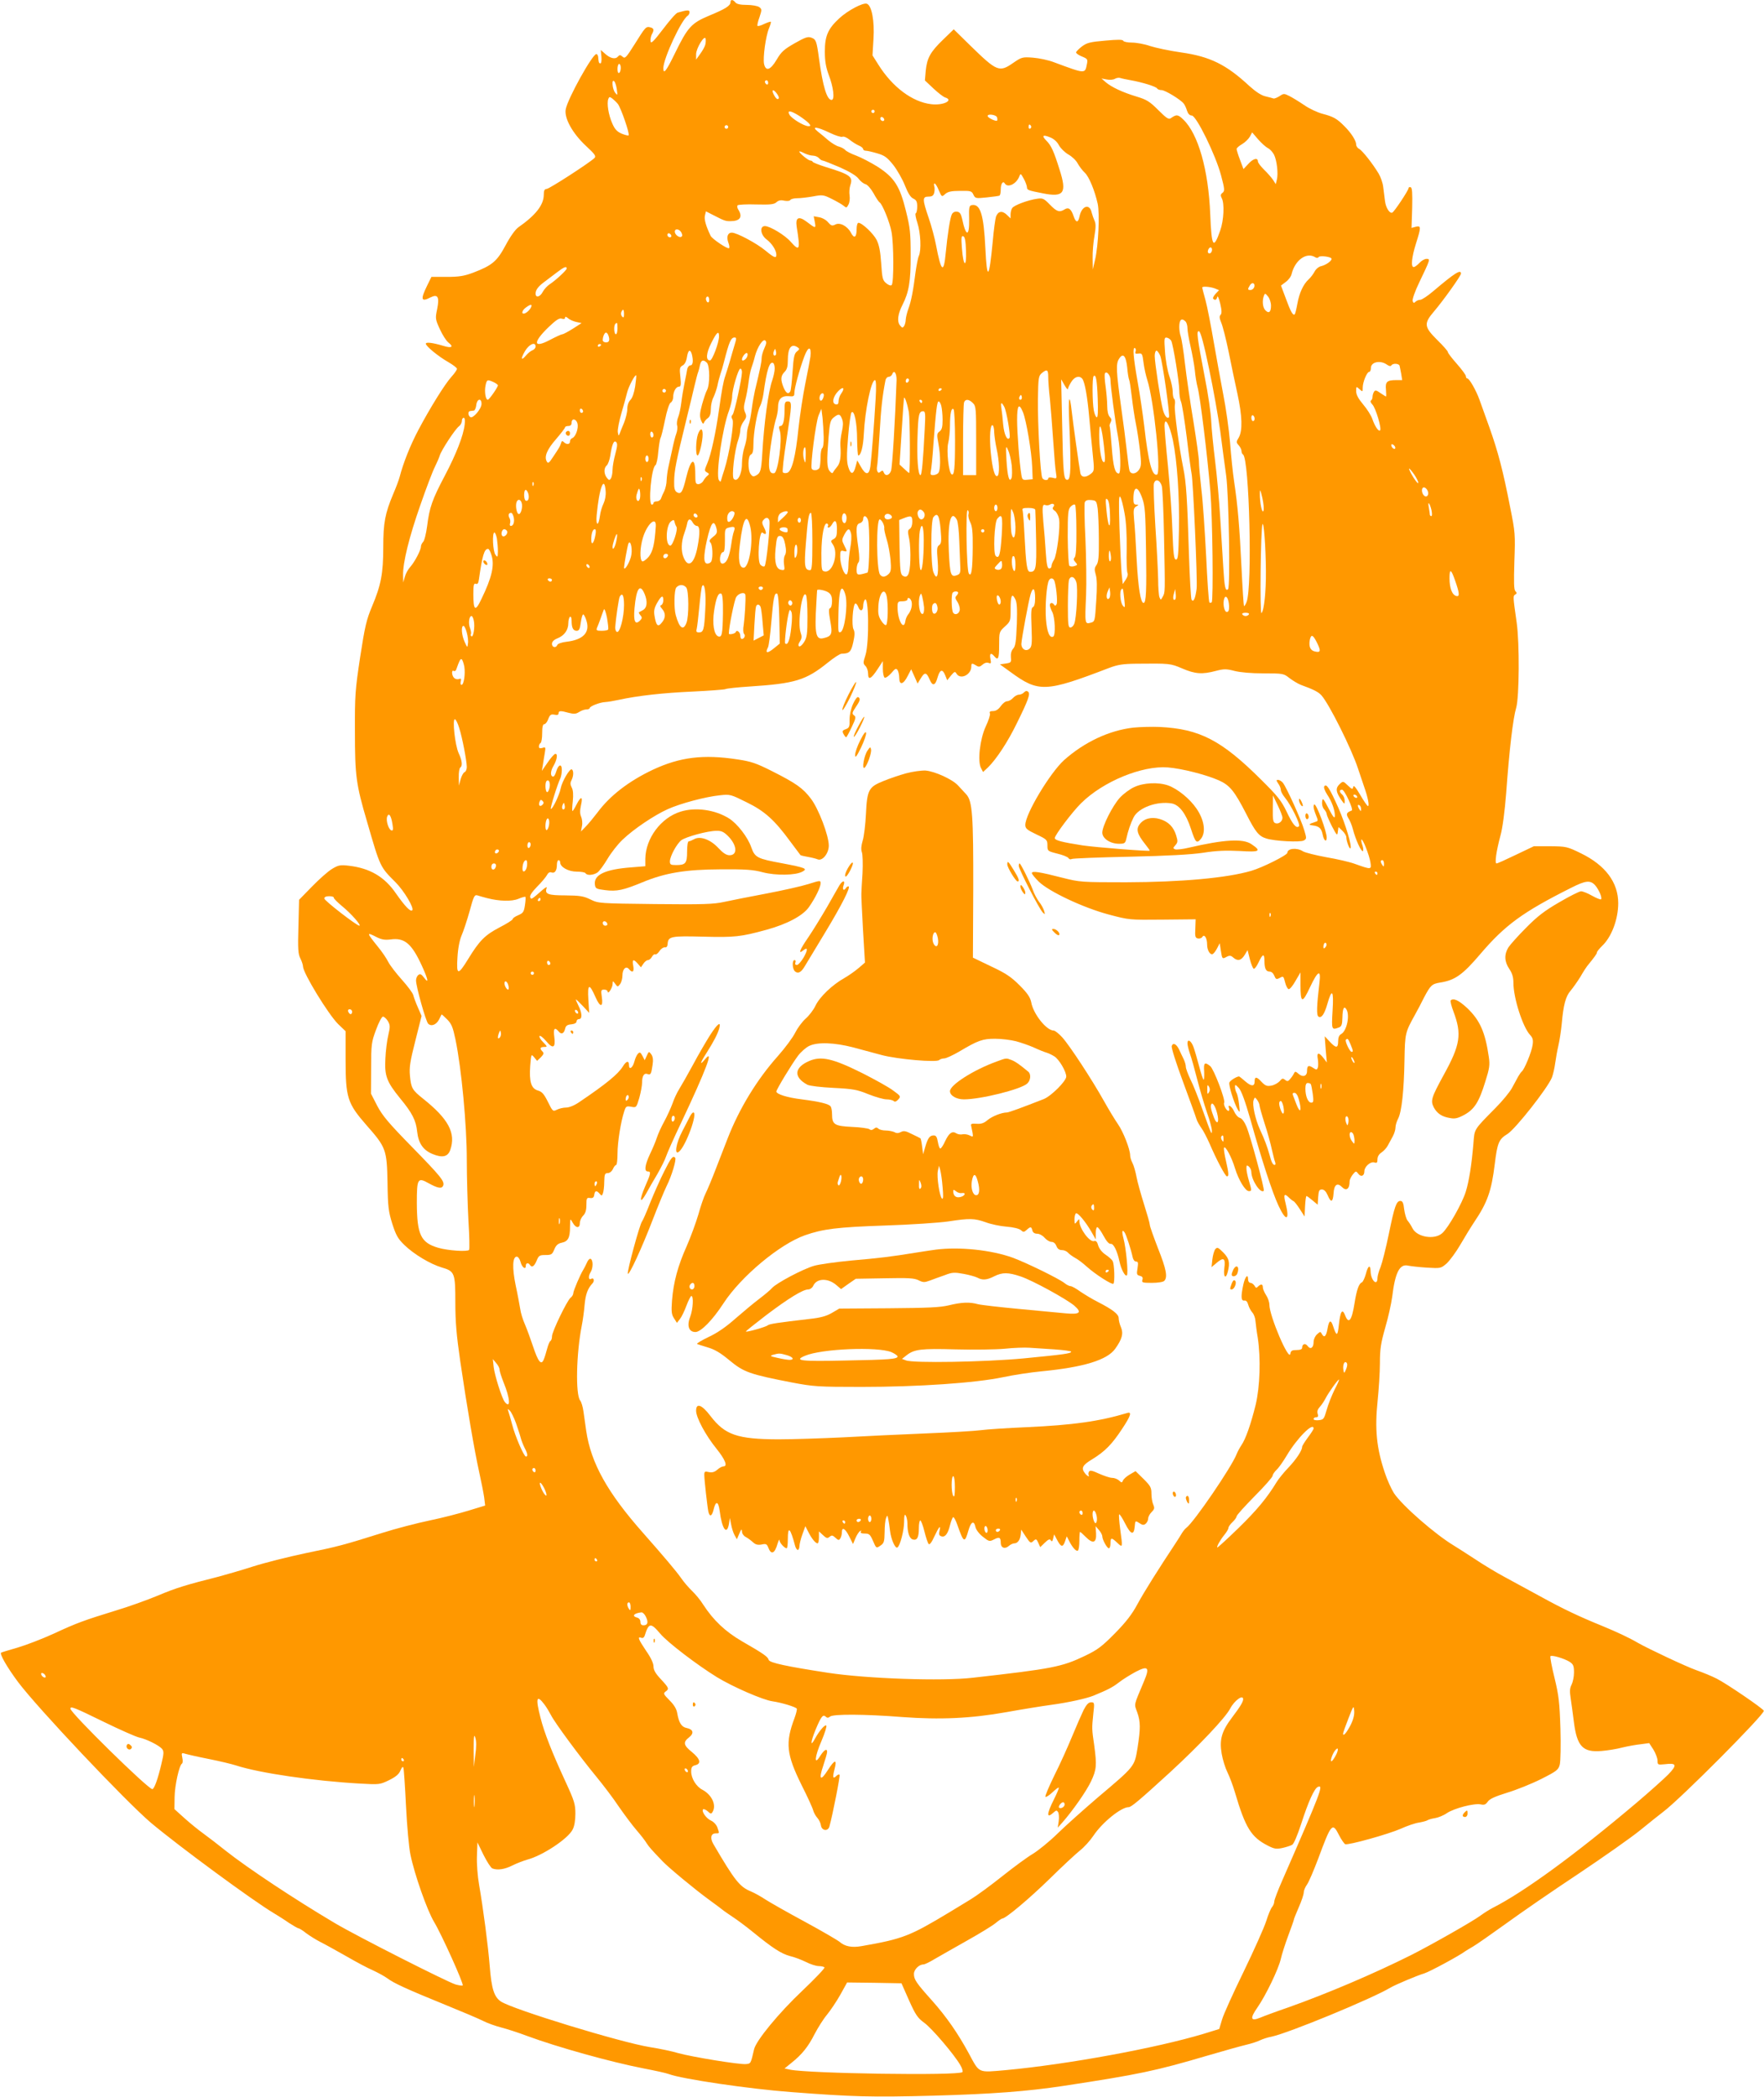 <?xml version="1.0" standalone="no"?>
<!DOCTYPE svg PUBLIC "-//W3C//DTD SVG 20010904//EN"
 "http://www.w3.org/TR/2001/REC-SVG-20010904/DTD/svg10.dtd">
<svg version="1.0" xmlns="http://www.w3.org/2000/svg"
 width="1077pt" height="1280pt" viewBox="0 0 1077 1280"
 preserveAspectRatio="xMidYMid meet">
<g transform="translate(0,1280) scale(0.1,-0.1)"
fill="#ff9800" stroke="none">
<path d="M4460 12787 c0 -22 -30 -41 -129 -82 -110 -46 -132 -70 -211 -232
-52 -107 -70 -130 -70 -89 0 59 111 297 149 320 6 4 11 14 11 22 0 14 -13 14
-72 -3 -10 -2 -50 -48 -90 -101 -58 -76 -74 -91 -76 -74 -2 11 2 30 7 41 16
28 14 38 -8 44 -27 7 -30 3 -95 -101 -53 -84 -60 -92 -75 -78 -14 12 -18 12
-29 0 -16 -18 -48 -10 -80 20 l-24 21 4 -42 c2 -24 -1 -41 -7 -40 -9 2 -10 5
-13 40 -1 9 -6 17 -11 17 -24 0 -175 -272 -187 -337 -10 -54 41 -146 122 -222
57 -53 65 -64 53 -76 -30 -29 -274 -187 -291 -188 -14 -1 -18 -10 -18 -37 -1
-62 -50 -124 -156 -198 -18 -13 -49 -56 -77 -109 -53 -99 -82 -123 -200 -168
-54 -20 -85 -25 -160 -25 l-93 0 -27 -55 c-41 -84 -36 -100 22 -70 44 22 55 3
40 -72 -12 -56 -11 -62 16 -121 16 -35 39 -72 53 -83 34 -26 20 -36 -31 -20
-64 19 -107 25 -107 13 0 -15 77 -78 137 -112 29 -17 53 -35 53 -41 0 -7 -15
-28 -33 -48 -41 -45 -132 -192 -203 -326 -49 -93 -91 -198 -114 -286 -5 -19
-23 -67 -40 -106 -49 -117 -60 -174 -60 -323 0 -160 -14 -232 -68 -360 -35
-83 -44 -123 -73 -310 -30 -199 -33 -233 -32 -455 0 -270 7 -323 74 -550 81
-280 79 -275 174 -370 52 -52 115 -158 102 -171 -11 -11 -44 24 -99 102 -70
103 -160 155 -288 170 -52 6 -64 4 -102 -19 -24 -14 -79 -63 -122 -107 l-80
-82 -4 -163 c-4 -137 -2 -168 12 -195 9 -18 16 -40 16 -49 1 -41 154 -291 214
-351 l46 -44 0 -171 c0 -235 11 -269 127 -402 120 -136 125 -149 129 -352 2
-147 6 -176 29 -250 23 -71 34 -91 74 -130 59 -57 158 -116 228 -137 79 -23
83 -33 83 -212 0 -119 7 -201 30 -360 42 -286 87 -547 115 -674 13 -59 27
-129 31 -157 l6 -50 -98 -30 c-55 -17 -162 -45 -240 -61 -77 -16 -208 -50
-290 -76 -236 -74 -268 -83 -469 -124 -104 -22 -248 -58 -320 -81 -71 -23
-166 -50 -210 -62 -198 -50 -261 -69 -372 -116 -65 -27 -179 -68 -253 -90
-198 -61 -242 -77 -382 -142 -70 -32 -169 -70 -220 -85 -51 -15 -96 -28 -101
-31 -11 -7 36 -89 103 -179 120 -160 656 -727 811 -859 169 -142 620 -474 749
-551 25 -15 68 -42 95 -61 28 -18 54 -33 59 -33 4 0 25 -13 45 -29 20 -15 61
-41 91 -56 30 -15 101 -55 158 -87 57 -33 128 -71 159 -84 30 -14 69 -35 87
-48 39 -30 120 -67 356 -163 101 -41 205 -85 230 -98 26 -13 75 -31 111 -40
35 -9 106 -32 156 -51 187 -69 509 -159 714 -199 68 -13 137 -28 152 -34 79
-30 491 -91 747 -110 378 -29 490 -32 870 -22 357 10 571 26 795 60 459 70
560 91 875 184 102 30 210 60 240 67 30 7 67 19 83 27 15 7 46 18 70 22 104
22 614 232 727 300 29 17 163 74 205 86 35 11 216 109 250 135 6 4 27 17 48
29 21 12 111 75 200 139 89 65 288 202 442 304 154 103 325 223 380 268 55 45
118 95 139 111 106 79 617 593 615 617 0 11 -229 167 -287 196 -29 15 -85 38
-125 52 -65 23 -294 131 -357 167 -51 30 -128 66 -215 102 -145 59 -242 105
-380 181 -71 39 -169 92 -217 118 -47 25 -129 74 -181 109 -52 34 -110 71
-128 82 -117 70 -317 245 -368 321 -16 25 -42 82 -56 125 -51 151 -62 267 -44
439 7 69 14 172 14 230 0 88 6 123 32 215 18 61 37 146 43 190 18 150 46 203
98 190 15 -3 66 -9 113 -12 85 -5 86 -5 122 26 19 18 57 69 83 114 26 45 64
107 84 137 81 120 106 190 126 354 16 131 25 153 78 185 49 31 243 277 271
344 7 18 16 57 20 87 4 30 13 80 20 110 7 30 16 89 20 130 10 115 24 169 54
203 15 18 42 56 60 85 17 30 36 59 41 65 48 59 60 76 60 84 0 5 14 22 31 39
58 54 99 163 99 261 0 127 -78 232 -228 305 -84 41 -90 42 -187 43 l-100 0
-109 -52 c-60 -29 -113 -53 -119 -53 -12 0 -2 73 24 170 13 46 26 147 35 260
19 266 42 457 61 520 19 65 21 395 3 520 -23 162 -23 162 -9 171 11 6 11 11 1
21 -9 9 -10 54 -6 182 6 164 5 177 -26 331 -43 221 -74 339 -126 485 -25 69
-52 145 -61 170 -20 56 -62 130 -74 130 -5 0 -9 6 -9 14 0 7 -25 41 -55 75
-30 34 -55 66 -55 72 0 6 -29 39 -65 74 -81 81 -83 100 -19 175 57 67 164 217
164 230 0 28 -38 4 -169 -107 -34 -29 -70 -53 -80 -53 -9 0 -22 -5 -29 -12 -9
-9 -13 -8 -17 4 -4 9 14 60 40 114 68 142 69 144 44 144 -11 0 -30 -11 -43
-25 -13 -14 -28 -25 -35 -25 -18 0 -12 60 14 143 32 101 32 111 -1 103 l-26
-7 4 122 c2 91 0 123 -9 126 -7 3 -13 0 -13 -5 0 -13 -88 -146 -100 -150 -16
-6 -39 30 -44 71 -3 23 -8 62 -11 87 -3 25 -16 61 -28 81 -38 63 -99 139 -118
150 -11 5 -19 17 -19 27 0 23 -30 70 -70 110 -47 48 -69 60 -134 77 -31 8 -83
32 -114 54 -31 21 -72 46 -90 55 -32 16 -35 16 -60 -1 -15 -9 -31 -16 -37 -14
-5 2 -28 8 -49 13 -26 6 -59 28 -98 63 -141 131 -240 180 -417 205 -70 10
-155 28 -189 39 -34 12 -84 21 -111 21 -27 0 -51 5 -53 11 -3 8 -34 8 -110 1
-93 -8 -112 -13 -143 -36 -19 -15 -35 -31 -35 -36 0 -6 16 -17 36 -25 34 -14
36 -17 30 -47 -12 -59 -7 -60 -201 12 -33 13 -91 25 -128 28 -65 5 -70 3 -121
-32 -85 -59 -99 -53 -262 106 l-101 99 -65 -63 c-78 -75 -98 -112 -106 -190
l-5 -59 52 -49 c29 -27 61 -52 72 -55 54 -17 -12 -50 -85 -41 -115 13 -237
104 -323 241 l-36 57 6 101 c7 110 -11 203 -40 214 -23 9 -117 -41 -169 -89
-69 -64 -88 -107 -88 -203 0 -59 7 -96 23 -140 30 -77 39 -155 18 -155 -28 0
-53 80 -77 255 -14 104 -18 115 -46 125 -21 8 -37 3 -102 -34 -65 -37 -82 -52
-110 -100 -38 -64 -66 -74 -77 -27 -8 38 10 170 30 218 8 20 14 38 11 40 -2 2
-20 -4 -40 -13 -19 -10 -38 -15 -41 -12 -3 2 2 26 12 53 15 46 15 49 -2 62
-11 7 -44 13 -76 13 -38 0 -61 5 -69 15 -15 19 -30 19 -30 2z m-154 -260 c-3
-12 -17 -37 -31 -56 l-25 -35 0 33 c0 36 52 121 58 95 2 -9 1 -25 -2 -37z
m-516 -141 c0 -14 -4 -28 -10 -31 -6 -4 -10 7 -10 24 0 17 5 31 10 31 6 0 10
-11 10 -24z m3115 -76 c68 -12 153 -38 160 -50 3 -6 16 -10 27 -10 21 0 115
-57 135 -82 6 -7 15 -26 20 -43 6 -19 16 -30 29 -30 28 0 146 -241 179 -365
23 -86 23 -96 9 -107 -12 -9 -13 -16 -5 -32 18 -32 13 -136 -9 -198 -42 -120
-53 -101 -61 100 -11 270 -73 489 -164 577 -33 32 -42 33 -76 9 -13 -10 -26
-2 -77 49 -53 53 -71 64 -134 83 -83 25 -152 57 -188 88 l-25 22 32 -6 c18 -4
40 -2 50 4 10 6 25 8 33 5 8 -3 38 -9 65 -14z m-3139 -56 c5 -37 4 -38 -10
-20 -18 22 -23 87 -6 70 6 -6 13 -28 16 -50z m924 40 c0 -8 -4 -12 -10 -9 -5
3 -10 10 -10 16 0 5 5 9 10 9 6 0 10 -7 10 -16z m57 -71 c9 -14 11 -23 4 -27
-6 -4 -17 7 -26 25 -19 36 -1 37 22 2z m-975 -57 c19 -24 74 -183 66 -192 -3
-3 -22 2 -42 10 -28 12 -42 26 -58 63 -23 52 -34 122 -24 149 5 14 9 14 24 3
9 -7 25 -22 34 -33z m1568 -46 c0 -5 -4 -10 -10 -10 -5 0 -10 5 -10 10 0 6 5
10 10 10 6 0 10 -4 10 -10z m-459 -28 c24 -16 50 -36 58 -45 12 -15 11 -17 -4
-17 -26 0 -103 47 -115 70 -16 29 7 26 61 -8z m1206 -7 c3 -9 3 -18 1 -21 -7
-7 -58 17 -58 28 0 15 50 8 57 -7z m-690 -21 c-9 -9 -28 6 -21 18 4 6 10 6 17
-1 6 -6 8 -13 4 -17z m-953 -45 c-3 -5 -10 -7 -15 -3 -5 3 -7 10 -3 15 3 5 10
7 15 3 5 -3 7 -10 3 -15z m1851 12 c3 -5 1 -12 -5 -16 -5 -3 -10 1 -10 9 0 18
6 21 15 7z m-1230 -41 c35 -17 70 -28 78 -25 8 4 27 -4 43 -17 16 -13 41 -29
57 -36 15 -6 27 -16 27 -22 0 -5 7 -10 16 -10 9 0 40 -7 70 -16 45 -13 60 -24
98 -71 24 -31 56 -87 71 -125 19 -48 35 -73 51 -80 19 -9 24 -19 24 -49 0 -20
-4 -39 -9 -41 -5 -1 0 -28 10 -58 20 -61 25 -167 9 -202 -6 -13 -14 -57 -20
-98 -14 -112 -27 -180 -44 -225 -8 -22 -15 -51 -16 -65 0 -14 -5 -32 -10 -40
-9 -13 -12 -12 -26 5 -18 24 -12 70 16 124 39 77 51 144 50 303 0 135 -3 167
-29 271 -37 151 -71 204 -174 270 -40 25 -98 55 -129 67 -31 11 -61 27 -67 34
-7 8 -24 17 -38 21 -15 3 -44 21 -65 38 -20 18 -50 42 -65 54 -42 34 -5 30 72
-7z m2676 -94 c13 -6 30 -25 38 -41 17 -36 26 -114 17 -151 l-7 -28 -17 27
c-10 14 -34 42 -55 62 -20 20 -37 42 -37 50 0 25 -30 17 -59 -16 l-29 -31 -21
56 c-12 31 -21 61 -21 67 0 5 15 19 33 29 19 11 40 32 48 46 l14 26 36 -42
c20 -23 47 -47 60 -54z m-1276 18 c10 -19 36 -44 58 -57 22 -12 48 -37 57 -55
10 -18 29 -43 43 -56 26 -24 61 -109 79 -190 13 -62 4 -255 -16 -341 l-14 -60
-1 67 c-1 37 4 99 11 137 9 52 9 76 1 93 -6 13 -14 36 -18 51 -12 57 -61 41
-74 -24 -8 -40 -22 -40 -36 1 -15 45 -31 57 -55 42 -32 -20 -48 -14 -90 29
-36 37 -43 41 -77 36 -54 -7 -143 -40 -153 -57 -6 -8 -10 -26 -10 -39 l0 -24
-24 23 c-28 26 -52 21 -65 -12 -4 -13 -14 -81 -20 -153 -22 -231 -35 -243 -45
-39 -10 206 -31 272 -83 262 -16 -3 -18 -14 -16 -86 2 -110 -20 -108 -43 3 -7
30 -14 41 -31 43 -13 2 -25 -4 -31 -15 -11 -19 -27 -124 -38 -238 -12 -128
-28 -115 -59 48 -8 43 -28 118 -45 167 -39 114 -39 130 -1 130 22 0 30 6 35
24 3 14 3 32 0 40 -3 9 -2 16 2 16 5 0 17 -19 26 -42 18 -41 18 -41 39 -22 16
14 37 19 91 19 65 1 71 -1 81 -23 11 -23 14 -24 81 -17 39 4 74 9 78 11 5 3 8
20 8 39 0 34 14 54 25 35 18 -29 72 -2 89 45 7 18 9 16 26 -15 11 -19 19 -43
20 -52 0 -18 5 -20 97 -38 129 -26 148 2 102 145 -35 112 -51 147 -80 176 -30
30 -23 39 19 22 25 -9 45 -27 57 -49z m-1502 -64 c14 0 30 -7 37 -15 7 -8 17
-15 23 -15 5 0 52 -19 104 -41 61 -27 102 -52 115 -70 11 -15 30 -30 42 -33
12 -3 33 -27 49 -55 15 -28 32 -53 37 -56 17 -10 62 -120 73 -180 14 -71 15
-312 1 -325 -5 -5 -19 -1 -33 11 -22 18 -25 30 -31 122 -5 74 -13 113 -28 143
-21 40 -89 104 -111 104 -6 0 -11 -17 -11 -39 0 -51 -15 -60 -35 -21 -21 40
-68 65 -96 49 -18 -9 -25 -7 -43 14 -11 14 -36 28 -55 31 l-33 6 7 -36 c7 -40
6 -40 -52 4 -47 35 -67 24 -59 -31 23 -144 19 -155 -37 -92 -35 40 -126 95
-157 95 -34 0 -27 -54 11 -82 32 -24 59 -66 59 -93 0 -24 -14 -18 -66 25 -54
45 -176 110 -206 110 -25 0 -34 -26 -21 -61 6 -16 8 -31 4 -34 -10 -6 -102 56
-112 75 -29 60 -41 102 -35 125 l6 25 43 -22 c70 -36 76 -38 106 -38 59 0 77
25 49 70 -7 10 -9 23 -4 27 4 4 55 7 113 5 86 -2 109 0 124 14 12 11 27 14 47
9 18 -3 33 -2 37 4 3 6 22 11 42 11 20 0 63 5 97 11 58 11 64 10 116 -16 30
-15 63 -34 72 -42 15 -13 18 -12 28 8 7 12 10 37 7 56 -3 18 -1 47 5 64 17 50
-1 64 -152 110 -41 13 -76 27 -78 31 -2 5 -9 8 -15 8 -13 1 -67 45 -67 55 0 3
13 -1 30 -10 16 -8 40 -15 53 -15z m-803 -469 c7 -14 7 -22 0 -26 -13 -8 -40
13 -40 31 0 21 28 17 40 -5z m-63 -27 c-9 -9 -28 6 -21 18 4 6 10 6 17 -1 6
-6 8 -13 4 -17z m1801 -85 c4 -109 -17 -96 -25 16 -5 64 -4 77 8 73 10 -3 15
-27 17 -89z m1502 7 c0 -17 -14 -29 -23 -20 -8 8 3 34 14 34 5 0 9 -6 9 -14z
m630 -46 c9 -6 17 -5 21 1 7 11 79 2 79 -11 0 -13 -34 -37 -62 -44 -16 -3 -34
-18 -42 -34 -8 -15 -24 -36 -36 -47 -32 -29 -57 -82 -69 -149 -6 -33 -13 -62
-16 -64 -10 -11 -25 15 -54 95 l-30 80 29 22 c17 12 33 34 36 49 21 85 91 135
144 102z m-4570 -69 c0 -10 -67 -72 -105 -97 -14 -9 -33 -30 -41 -45 -16 -32
-44 -39 -44 -11 0 23 17 45 57 74 17 13 50 38 74 56 43 33 59 39 59 23z m4197
-115 c-4 -9 -13 -16 -22 -16 -18 0 -19 4 -3 30 14 22 34 10 25 -14z m-241 -6
l27 -11 -22 -23 c-11 -12 -18 -26 -14 -29 11 -12 21 -8 25 11 3 9 10 -9 18
-41 10 -42 10 -61 2 -69 -8 -8 -7 -20 4 -47 9 -20 29 -99 45 -176 15 -77 40
-193 54 -258 30 -138 32 -226 8 -268 -16 -26 -16 -29 0 -47 9 -10 17 -26 17
-35 0 -9 4 -18 9 -21 39 -24 58 -810 22 -900 -6 -16 -13 -27 -16 -25 -2 3 -9
108 -15 234 -12 249 -23 379 -45 525 -8 52 -19 160 -25 240 -7 80 -25 210 -41
290 -15 80 -42 226 -59 325 -17 99 -39 213 -50 253 -11 40 -20 74 -20 77 0 9
48 5 76 -5z m344 -106 c0 -39 -13 -50 -34 -28 -17 16 -21 59 -9 90 6 15 8 15
25 -6 10 -12 18 -37 18 -56z m-3430 35 c0 -11 -4 -17 -10 -14 -5 3 -10 13 -10
21 0 8 5 14 10 14 6 0 10 -9 10 -21z m-1090 -49 c-6 -11 -19 -24 -30 -30 -29
-15 -27 14 2 34 30 22 41 20 28 -4z m570 -37 c0 -20 -3 -24 -11 -16 -7 7 -9
19 -6 27 10 24 17 19 17 -11z m-292 -48 l33 -7 -53 -34 c-29 -18 -58 -34 -64
-34 -6 0 -41 -16 -77 -35 -102 -54 -105 -15 -7 79 46 44 65 56 80 51 13 -4 20
-2 20 6 0 8 5 7 18 -3 9 -9 32 -19 50 -23z m3720 3 c7 -7 12 -26 12 -42 0 -17
9 -67 19 -111 10 -44 22 -109 26 -145 3 -36 11 -81 16 -100 16 -55 60 -414 79
-640 13 -155 19 -664 8 -676 -5 -4 -11 -4 -14 -1 -4 4 -13 132 -20 284 -8 153
-20 335 -29 405 -8 70 -15 147 -15 170 0 24 -16 136 -34 248 -19 113 -42 270
-51 349 -9 79 -21 154 -26 168 -5 13 -9 39 -9 57 0 45 14 58 38 34z m-3468
-43 c0 -19 -4 -35 -10 -35 -11 0 -14 53 -3 63 11 12 13 8 13 -28z m3612 -246
c26 -123 56 -294 68 -379 11 -85 27 -207 36 -270 17 -122 26 -681 12 -696 -16
-15 -22 10 -29 129 -4 67 -13 205 -19 307 -6 102 -20 257 -31 345 -11 88 -22
198 -24 245 -2 47 -19 167 -39 266 -47 245 -53 288 -35 282 9 -3 30 -79 61
-229z m-3668 205 c11 -29 6 -44 -14 -44 -11 0 -20 6 -20 14 0 21 11 46 20 46
4 0 11 -7 14 -16z m676 -7 c0 -38 -41 -147 -55 -147 -27 0 -24 44 8 107 33 66
47 78 47 40z m96 -49 c-7 -24 -21 -70 -30 -103 -10 -33 -22 -73 -28 -90 -12
-35 -21 -86 -38 -205 -19 -138 -49 -276 -71 -326 -19 -45 -19 -48 -3 -57 15
-8 15 -12 3 -21 -8 -6 -19 -20 -25 -31 -6 -11 -20 -20 -30 -20 -17 0 -19 8
-19 62 0 108 -27 97 -56 -23 -21 -88 -31 -104 -57 -88 -13 9 -17 25 -16 65 1
68 11 119 76 384 16 66 38 154 47 195 10 41 20 82 24 90 3 8 8 27 11 43 7 30
20 34 42 13 18 -19 19 -132 1 -166 -8 -14 -21 -55 -31 -90 -14 -53 -15 -70 -6
-95 9 -21 14 -26 18 -15 3 8 13 21 24 28 12 9 18 26 18 55 0 23 7 56 16 72 8
17 19 48 24 70 4 22 13 54 18 70 6 17 16 50 22 75 32 125 43 150 65 150 12 0
12 -7 1 -42z m2665 22 c12 -25 49 -251 49 -303 0 -27 5 -57 10 -67 6 -11 22
-111 36 -222 13 -112 27 -210 29 -218 9 -34 37 -656 31 -703 -8 -60 -19 -86
-31 -67 -4 6 -11 132 -16 278 -10 335 -17 440 -34 522 -26 129 -57 356 -52
387 3 18 1 35 -4 38 -5 4 -9 23 -9 43 0 21 -9 64 -21 97 -11 33 -23 98 -26
148 -6 82 -5 89 12 86 10 -2 21 -11 26 -19z m-2484 -45 c-9 -20 -17 -47 -17
-61 0 -23 -9 -67 -41 -199 -5 -22 -14 -71 -19 -110 -5 -38 -13 -83 -19 -98 -6
-16 -11 -43 -11 -61 0 -19 -7 -53 -15 -76 -8 -23 -15 -68 -15 -100 0 -65 -28
-116 -50 -93 -14 13 4 172 27 237 7 21 13 49 13 63 0 13 9 36 21 52 17 23 18
31 8 54 -9 20 -9 36 1 74 7 26 16 75 20 108 4 33 12 74 18 90 6 17 16 48 21
70 16 59 50 110 64 96 8 -8 6 -20 -6 -46z m-1397 10 c0 -9 -8 -18 -17 -22 -10
-3 -28 -17 -40 -31 -32 -38 -36 -23 -7 26 25 42 64 58 64 27z m400 11 c0 -3
-4 -8 -10 -11 -5 -3 -10 -1 -10 4 0 6 5 11 10 11 6 0 10 -2 10 -4z m1200 -16
c13 -9 12 -12 -4 -25 -16 -12 -21 -33 -27 -124 -4 -60 -10 -115 -14 -120 -12
-20 -26 -11 -41 24 -19 47 -18 71 6 95 15 15 20 33 20 71 0 76 21 105 60 79z
m78 -57 c-3 -21 -17 -94 -31 -163 -14 -69 -33 -192 -42 -275 -17 -170 -40
-262 -69 -271 -10 -3 -22 -2 -26 3 -5 4 5 91 21 193 35 226 36 240 9 240 -17
0 -20 -7 -20 -52 0 -66 -9 -98 -25 -98 -10 0 -11 -8 -3 -32 15 -51 -12 -252
-35 -256 -34 -7 -40 36 -22 163 9 65 23 136 30 159 8 23 15 57 15 77 0 52 20
74 64 71 32 -3 36 -1 36 20 0 29 32 146 61 223 24 64 44 63 37 -2z m1985 31
c-4 -12 0 -15 18 -12 22 3 24 -1 31 -57 4 -33 15 -80 23 -105 40 -123 86 -568
59 -577 -30 -10 -53 76 -78 297 -9 74 -27 198 -41 274 -26 148 -31 211 -15
201 5 -3 6 -13 3 -21z m-2197 -21 c-11 -11 -19 6 -11 24 8 17 8 17 12 0 3 -10
2 -21 -1 -24z m-512 5 c10 -40 7 -68 -9 -68 -8 0 -16 -10 -19 -22 -2 -13 -9
-50 -16 -83 -7 -33 -16 -87 -20 -120 -4 -33 -12 -73 -19 -90 -7 -16 -10 -39
-7 -51 4 -13 1 -35 -5 -51 -6 -15 -17 -59 -25 -98 -8 -38 -19 -88 -24 -110 -5
-22 -9 -57 -10 -77 0 -20 -7 -49 -14 -65 -8 -15 -17 -36 -20 -45 -3 -10 -15
-18 -26 -18 -11 0 -20 -4 -20 -10 0 -5 -4 -10 -10 -10 -24 0 -3 226 22 241 6
4 14 40 17 81 4 40 10 78 14 85 4 6 16 55 27 109 12 59 26 102 35 107 8 4 15
19 15 33 0 33 17 64 35 64 12 0 14 11 9 59 -6 52 -4 60 13 70 13 6 23 25 27
51 7 44 20 52 30 18z m2860 -10 c14 -37 61 -367 53 -375 -11 -11 -27 9 -37 46
-14 52 -50 288 -50 329 0 17 5 32 11 32 5 0 16 -15 23 -32z m-2524 -9 c-10
-17 -30 -27 -30 -13 0 15 22 44 31 39 5 -4 5 -13 -1 -26z m2322 -61 c3 -37 9
-71 12 -76 3 -5 10 -52 16 -103 6 -52 17 -126 25 -165 8 -38 19 -112 25 -163
9 -80 8 -97 -5 -117 -18 -28 -51 -32 -59 -6 -3 9 -10 62 -16 117 -6 55 -22
180 -36 278 -29 209 -31 256 -13 285 25 41 43 23 51 -50z m-2152 -7 c0 -16 -7
-48 -15 -72 -24 -67 -50 -259 -61 -449 -6 -101 -11 -117 -36 -131 -18 -10 -24
-8 -35 7 -19 25 -17 113 2 120 11 5 15 22 15 64 0 68 23 199 41 232 7 13 16
46 20 73 20 148 38 203 60 189 5 -3 9 -18 9 -33z m3737 24 c14 -10 24 -12 28
-5 9 14 45 12 50 -2 2 -7 6 -30 10 -50 l6 -38 -38 0 c-55 0 -66 -11 -61 -59 2
-22 2 -41 0 -41 -2 0 -17 10 -34 21 -25 18 -32 19 -39 8 -5 -8 -9 -22 -9 -31
0 -9 -4 -19 -10 -23 -5 -3 -1 -14 9 -24 20 -20 58 -147 47 -158 -9 -9 -32 25
-47 69 -7 21 -32 61 -56 89 -30 36 -43 60 -43 81 0 30 0 31 20 13 20 -18 20
-17 20 9 0 34 26 96 39 96 6 0 11 11 11 24 0 37 57 49 97 21z m-3937 -47 c-1
-42 -46 -248 -57 -259 -8 -8 -9 -16 -1 -29 12 -18 -19 -211 -49 -305 -9 -27
-18 -57 -20 -65 -4 -13 -5 -13 -14 0 -20 31 22 320 62 424 10 28 19 66 19 85
0 43 38 171 50 171 6 0 10 -10 10 -22z m1870 -29 c0 -22 4 -82 10 -132 5 -51
14 -164 20 -252 6 -88 13 -178 17 -199 6 -38 6 -39 -20 -32 -16 4 -27 2 -27
-4 0 -14 -27 -13 -36 2 -12 19 -29 328 -27 483 2 130 4 141 24 158 32 26 39
21 39 -24z m-926 -20 c-9 -249 -26 -533 -34 -553 -11 -29 -35 -34 -44 -10 -5
13 -9 14 -20 5 -10 -9 -15 -8 -20 4 -3 8 -3 21 -1 28 2 6 9 95 15 197 9 161
18 236 36 328 2 12 11 22 20 22 8 0 17 7 21 15 11 31 28 8 27 -36z m1306 2 c0
-36 28 -250 46 -346 16 -88 19 -225 5 -225 -23 0 -34 39 -43 157 -5 70 -11
129 -13 132 -2 2 0 12 6 23 7 14 6 22 -6 34 -9 10 -15 34 -15 67 0 29 -5 83
-10 120 -6 38 -7 73 -4 78 10 17 34 -11 34 -40z m-2902 -39 c-6 -39 -17 -71
-29 -83 -12 -12 -19 -33 -19 -55 0 -19 -9 -56 -19 -82 -11 -26 -23 -56 -27
-67 -7 -18 -8 -17 -12 8 -2 15 8 67 22 115 14 48 30 105 35 127 10 39 49 111
55 104 2 -2 -1 -32 -6 -67z m2824 -75 c3 -80 1 -116 -6 -114 -6 2 -14 21 -18
43 -9 51 -10 199 -1 208 14 14 21 -22 25 -137z m-94 121 c15 -19 31 -108 42
-233 5 -60 15 -159 21 -220 11 -107 11 -109 -11 -127 -31 -25 -59 -23 -64 5
-7 36 -45 307 -52 372 -14 126 -23 93 -16 -60 12 -269 10 -349 -9 -353 -25 -5
-28 31 -34 336 l-6 277 20 -35 c11 -19 20 -30 21 -25 0 6 9 25 20 43 20 33 50
42 68 20z m-1058 -7 c0 -6 -4 -13 -10 -16 -5 -3 -10 1 -10 9 0 9 5 16 10 16 6
0 10 -4 10 -9z m-2537 -13 c15 -7 27 -16 27 -20 0 -11 -53 -88 -62 -88 -13 0
-21 48 -14 85 8 39 11 40 49 23z m2333 -105 c-9 -153 -25 -357 -32 -411 -8
-54 -29 -53 -59 1 l-21 37 -10 -37 c-13 -51 -30 -52 -45 -3 -10 33 -10 72 -1
183 6 77 16 145 21 150 17 17 34 -66 34 -165 1 -54 4 -98 7 -98 16 0 30 52 34
130 7 147 45 330 68 330 7 0 9 -37 4 -117z m-210 35 c-9 -12 -16 -33 -16 -46
0 -17 -5 -22 -17 -20 -26 5 -18 47 15 81 30 31 43 20 18 -15z m-1072 11 c-3
-5 -10 -7 -15 -3 -5 3 -7 10 -3 15 3 5 10 7 15 3 5 -3 7 -10 3 -15z m1686 17
c0 -3 -4 -8 -10 -11 -5 -3 -10 -1 -10 4 0 6 5 11 10 11 6 0 10 -2 10 -4z
m-720 -38 c0 -7 -4 -19 -9 -27 -11 -17 -23 1 -15 23 7 19 24 21 24 4z m1206
-25 c-10 -10 -19 5 -10 18 6 11 8 11 12 0 2 -7 1 -15 -2 -18z m-687 -78 c7
-44 9 -355 2 -372 -1 -1 -14 10 -30 25 l-29 27 13 200 c7 110 13 202 14 205 4
14 20 -32 30 -85z m-2609 50 c0 -30 -52 -91 -68 -81 -15 9 -16 36 -2 37 6 1
16 2 23 3 6 0 13 16 15 34 4 38 32 45 32 7z m2690 15 c0 -5 -2 -10 -4 -10 -3
0 -8 5 -11 10 -3 6 -1 10 4 10 6 0 11 -4 11 -10z m310 -10 c19 -19 20 -33 20
-230 l0 -210 -40 0 -40 0 0 214 c0 118 3 221 6 230 8 22 30 20 54 -4z m-193
-17 c4 -16 8 -54 8 -85 0 -44 -4 -60 -18 -71 -17 -12 -18 -19 -8 -72 15 -78
14 -168 -1 -183 -7 -7 -21 -12 -31 -12 -15 0 -18 5 -14 23 3 12 11 87 16 167
16 209 22 260 32 260 5 0 12 -12 16 -27z m384 -5 c15 -27 40 -178 33 -190 -14
-22 -33 19 -39 80 -3 37 -8 82 -11 100 -6 37 0 41 17 10z m114 -32 c21 -49 54
-247 57 -336 l3 -75 -32 -3 c-29 -3 -32 0 -37 30 -12 71 -26 256 -26 335 0 90
11 106 35 49z m-2685 3 c0 -5 -4 -9 -10 -9 -5 0 -10 7 -10 16 0 8 5 12 10 9 6
-3 10 -10 10 -16z m2271 -176 c0 -174 -5 -218 -21 -208 -18 11 -32 145 -21
190 6 24 11 72 11 107 0 75 9 113 22 100 5 -5 9 -90 9 -189z m-802 20 c1 -34
-3 -65 -9 -68 -5 -3 -10 -28 -10 -55 0 -26 -3 -55 -6 -64 -7 -17 -39 -22 -48
-7 -10 16 25 285 42 326 l17 40 7 -55 c3 -30 6 -83 7 -117z m617 50 c-10 -199
-18 -283 -26 -283 -15 0 -23 105 -18 238 4 131 9 152 34 152 14 0 15 -15 10
-107z m-505 60 c8 -20 7 -42 -1 -78 -6 -27 -11 -66 -9 -85 5 -68 -1 -107 -20
-129 -11 -13 -22 -28 -25 -34 -3 -8 -10 -5 -20 7 -18 22 -19 61 -7 210 7 86
11 102 31 118 30 24 39 23 51 -9z m2519 1 c0 -8 -4 -14 -10 -14 -5 0 -10 9
-10 21 0 11 5 17 10 14 6 -3 10 -13 10 -21z m-4823 -36 c-8 -68 -52 -180 -121
-311 -77 -146 -94 -194 -108 -307 -6 -46 -17 -91 -25 -98 -7 -7 -13 -20 -13
-28 0 -22 -39 -95 -65 -124 -13 -14 -28 -41 -33 -60 l-10 -35 -1 43 c-2 77 37
234 105 428 36 104 76 209 89 234 12 25 26 56 30 70 10 33 94 161 117 178 10
7 18 22 18 33 0 10 5 19 11 19 7 0 9 -15 6 -42z m689 7 c7 -29 -11 -81 -32
-89 -8 -3 -14 -12 -14 -21 0 -18 -21 -20 -38 -3 -9 9 -13 7 -17 -8 -7 -21 -9
-24 -49 -84 -24 -37 -30 -41 -38 -26 -16 29 1 72 58 137 29 34 54 66 54 71 0
4 9 8 20 8 13 0 20 7 20 20 0 29 28 25 36 -5z m3635 -101 c26 -128 41 -342 37
-549 -3 -152 -5 -180 -18 -180 -13 0 -16 30 -22 180 -3 99 -16 275 -27 390
-12 116 -21 226 -21 245 0 63 30 11 51 -86z m-1091 48 c1 -20 7 -66 15 -102
17 -76 19 -156 5 -165 -16 -10 -31 43 -41 144 -9 96 -3 175 12 165 5 -3 9 -22
9 -42z m670 -84 c10 -86 8 -110 -6 -95 -12 12 -23 92 -23 162 0 92 15 58 29
-67z m-2750 66 c0 -8 -4 -14 -10 -14 -5 0 -10 9 -10 21 0 11 5 17 10 14 6 -3
10 -13 10 -21z m-233 -114 c-9 -33 -17 -77 -17 -97 0 -21 -5 -45 -10 -53 -9
-13 -12 -12 -25 4 -19 25 -19 60 0 76 7 6 17 33 21 58 10 69 22 98 36 84 9 -9
7 -27 -5 -72z m4761 42 c6 -18 -15 -14 -22 4 -4 10 -1 14 6 12 6 -2 14 -10 16
-16z m-2341 -112 c3 -32 3 -67 -1 -77 -13 -33 -25 8 -31 108 -5 90 -4 93 10
61 9 -18 18 -59 22 -92z m-1258 58 c-1 -48 -2 -50 -10 -23 -9 28 -5 75 6 75 3
0 5 -24 4 -52z m-959 -18 c0 -11 -4 -20 -10 -20 -5 0 -10 9 -10 20 0 11 5 20
10 20 6 0 10 -9 10 -20z m4675 -97 c27 -40 34 -71 9 -38 -20 26 -46 75 -40 75
3 0 17 -17 31 -37z m-4718 -35 c-3 -8 -6 -5 -6 6 -1 11 2 17 5 13 3 -3 4 -12
1 -19z m3176 -33 c5 -16 11 -156 14 -310 7 -352 7 -339 -8 -367 -12 -22 -12
-22 -20 -3 -4 11 -8 60 -8 109 -1 48 -8 194 -17 324 -8 130 -12 247 -9 260 8
32 36 25 48 -13z m-3836 3 c-3 -8 -6 -5 -6 6 -1 11 2 17 5 13 3 -3 4 -12 1
-19z m441 -37 c2 -24 -4 -55 -13 -74 -9 -18 -19 -51 -22 -75 -9 -67 -26 -63
-20 4 15 164 47 250 55 145z m5022 -12 c0 -11 -6 -19 -14 -19 -17 0 -31 34
-21 50 10 16 35 -8 35 -31z m-4814 -35 c-10 -26 -26 -4 -20 24 4 15 10 32 13
37 8 13 14 -42 7 -61z m3068 5 c17 -46 20 -90 23 -314 4 -248 1 -325 -15 -325
-18 0 -33 95 -42 263 -5 100 -12 212 -16 248 -5 58 -3 68 13 78 17 10 17 10 1
11 -14 0 -18 8 -18 34 0 82 26 85 54 5z m740 -77 c-8 -20 -23 50 -22 108 0 28
3 23 15 -28 8 -34 11 -70 7 -80z m-4488 104 c7 -28 -2 -49 -17 -41 -12 8 -12
65 1 65 5 0 12 -11 16 -24z m3640 -119 c10 -52 14 -132 13 -217 -2 -75 1 -141
5 -148 4 -8 0 -24 -11 -40 l-18 -27 -7 65 c-3 36 -9 160 -13 275 -5 161 -4
206 5 192 7 -10 18 -55 26 -100z m-89 -10 c4 -100 -12 -77 -22 34 -6 62 -5 72
6 61 9 -8 15 -42 16 -95z m-3592 74 c8 -26 -5 -73 -19 -68 -12 4 -20 51 -12
73 8 20 24 17 31 -5z m3517 -36 c3 -27 7 -111 7 -185 1 -107 -2 -140 -14 -158
-13 -18 -14 -28 -5 -59 8 -26 9 -77 3 -162 -8 -124 -8 -125 -35 -132 -34 -9
-35 -6 -27 166 3 77 1 233 -4 346 -6 113 -7 214 -4 223 5 12 16 16 39 14 31
-3 33 -5 40 -53z m-271 11 c-7 -8 -4 -15 9 -24 10 -6 22 -28 26 -48 9 -49 -13
-222 -31 -251 -8 -12 -15 -29 -15 -38 0 -8 -6 -15 -14 -15 -11 0 -16 24 -21
98 -3 53 -10 138 -15 187 -8 94 -6 110 14 102 7 -3 19 -1 26 3 19 12 34 1 21
-14z m141 -146 c1 -99 -3 -155 -11 -163 -8 -8 -7 -15 5 -28 14 -16 14 -18 -6
-24 -12 -4 -26 -3 -31 2 -5 5 -9 84 -10 175 0 148 2 169 18 186 10 10 22 16
27 11 4 -4 8 -75 8 -159z m2168 126 c4 -21 4 -36 -1 -36 -5 0 -9 4 -9 9 0 5
-3 24 -6 42 -9 45 5 31 16 -15z m-2650 14 c0 -11 -4 -20 -10 -20 -5 0 -10 9
-10 20 0 11 5 20 10 20 6 0 10 -9 10 -20z m110 -117 c0 -63 -12 -84 -24 -40
-3 12 -5 54 -5 92 1 67 1 69 14 40 8 -16 14 -58 15 -92z m121 105 c1 -7 3 -89
5 -183 3 -174 -1 -195 -36 -195 -20 0 -25 33 -36 240 -3 63 -8 123 -10 133 -5
14 1 17 35 17 26 0 41 -5 42 -12z m-682 -12 c14 -16 4 -46 -14 -46 -16 0 -29
35 -20 50 9 14 20 13 34 -4z m274 -15 c-3 -10 2 -32 11 -49 12 -24 16 -60 15
-154 -1 -135 -8 -183 -24 -158 -14 21 -20 394 -7 386 6 -3 8 -14 5 -25z
m-1430 13 c8 -9 -13 -52 -29 -58 -10 -4 -14 3 -14 23 0 31 26 52 43 35z m327
0 c0 -3 -13 -19 -30 -34 l-30 -28 0 23 c0 13 8 29 18 34 19 12 42 14 42 5z
m-1674 -29 c7 -29 -1 -55 -17 -55 -6 0 -8 7 -5 16 3 8 2 24 -4 33 -9 18 -4 31
11 31 5 0 11 -11 15 -25z m1121 -1 c-9 -9 -28 6 -21 18 4 6 10 6 17 -1 6 -6 8
-13 4 -17z m703 -149 c0 -142 -3 -175 -14 -175 -33 0 -37 24 -26 161 12 152
18 189 31 189 5 0 9 -75 9 -175z m208 134 c-1 -13 -7 -23 -13 -22 -13 3 -18
30 -11 50 10 24 29 1 24 -28z m276 10 c-3 -5 -14 -9 -25 -9 -21 0 -26 26 -6
33 15 5 39 -12 31 -24z m299 -70 c6 -72 5 -86 -9 -96 -14 -10 -15 -24 -9 -96
7 -90 -5 -124 -26 -70 -17 44 -17 316 0 337 25 30 36 11 44 -75z m-444 59 c13
-35 10 -319 -3 -323 -61 -18 -66 -17 -66 18 0 18 5 38 11 44 7 7 7 33 0 87
-17 117 -15 147 9 153 11 3 20 14 20 24 0 26 19 24 29 -3z m271 -13 c0 -20 -6
-37 -15 -43 -13 -7 -14 -16 -4 -61 6 -29 9 -88 7 -131 -3 -86 -16 -112 -46
-94 -15 10 -17 33 -20 176 l-2 164 27 11 c46 18 53 16 53 -22z m272 13 c7 -13
13 -71 15 -133 2 -60 5 -130 6 -154 2 -36 -2 -45 -19 -51 -39 -15 -44 0 -51
146 -8 177 13 257 49 192z m274 -95 c-8 -118 -16 -147 -37 -126 -16 16 -8 206
10 227 29 35 34 17 27 -101z m-1535 51 c20 -87 -7 -249 -41 -249 -27 0 -35 50
-22 148 19 155 42 191 63 101z m116 41 c8 -23 -18 -274 -29 -281 -6 -4 -17 0
-25 9 -22 21 -8 214 13 196 23 -19 27 -4 9 31 -13 25 -14 35 -4 46 15 18 28
18 36 -1z m193 0 c0 -8 -4 -15 -10 -15 -5 0 -10 7 -10 15 0 8 5 15 10 15 6 0
10 -7 10 -15z m-760 -40 c11 -14 -22 -115 -37 -115 -32 0 -28 124 4 148 16 11
18 11 22 -5 2 -10 7 -22 11 -28z m100 25 c6 -11 17 -20 25 -20 18 0 20 -42 4
-126 -19 -104 -57 -135 -85 -67 -17 39 -15 97 4 148 6 17 14 42 17 58 6 32 20
35 35 7z m1160 0 c6 -11 10 -26 9 -33 -2 -6 5 -37 14 -67 10 -30 20 -87 24
-125 5 -59 3 -74 -11 -88 -21 -20 -40 -22 -53 -4 -22 27 -24 337 -2 337 5 0
13 -9 19 -20z m-1386 -21 c-7 -109 -18 -156 -44 -188 -16 -18 -33 -30 -39 -27
-16 10 -14 84 4 143 25 84 82 136 79 72z m1106 -19 c0 -39 -4 -51 -20 -60 -19
-10 -19 -13 -5 -33 36 -51 1 -172 -48 -165 -21 3 -22 7 -22 113 1 109 17 191
36 179 5 -3 7 -10 4 -15 -4 -5 -2 -9 4 -9 6 0 15 9 21 20 18 34 30 22 30 -30z
m-735 3 c5 -23 2 -32 -22 -50 -22 -18 -25 -25 -15 -35 12 -12 16 -85 6 -112
-3 -9 -15 -16 -25 -16 -24 0 -25 43 -3 143 25 110 43 132 59 70z m3354 -258
c1 -127 -11 -241 -27 -257 -11 -11 -5 516 6 542 8 20 20 -137 21 -285z m-3248
242 c-5 -12 -12 -47 -16 -77 -4 -30 -13 -70 -21 -87 -13 -33 -39 -44 -46 -21
-7 21 4 58 16 58 9 0 12 22 12 72 -1 68 0 72 24 78 34 9 41 4 31 -23z m326 -4
c-8 -7 -47 7 -47 17 0 14 45 16 48 2 2 -8 1 -16 -1 -19z m833 -50 c0 -116 -11
-204 -21 -178 -9 24 -11 191 -3 234 12 59 24 31 24 -56z m-2545 57 c10 -16
-16 -43 -28 -31 -11 11 -2 41 12 41 5 0 13 -5 16 -10z m540 -27 c-9 -50 -25
-66 -25 -26 0 38 9 63 22 63 6 0 8 -14 3 -37z m1561 11 c4 -15 2 -55 -5 -89
-6 -34 -11 -83 -11 -108 0 -25 -5 -49 -10 -52 -15 -9 -40 57 -40 106 0 36 2
41 20 36 24 -6 24 -4 4 35 -15 30 -15 34 1 65 22 40 32 42 41 7z m814 16 c0
-5 -4 -10 -10 -10 -5 0 -10 5 -10 10 0 6 5 10 10 10 6 0 10 -4 10 -10z m-2976
-47 c3 -21 6 -56 6 -78 -1 -37 -2 -39 -15 -21 -16 21 -21 136 -6 136 4 0 11
-17 15 -37z m730 -10 c-7 -40 -24 -69 -24 -41 0 18 20 78 26 78 3 0 2 -17 -2
-37z m1030 -26 c7 -34 6 -54 -2 -67 -6 -10 -8 -34 -5 -55 5 -34 4 -37 -17 -33
-31 4 -43 45 -35 127 7 74 11 83 33 79 11 -2 20 -19 26 -51z m-939 -62 c-5
-39 -44 -106 -45 -79 0 14 20 126 26 144 11 31 26 -21 19 -65z m1006 -12 c-8
-15 -10 -10 -11 23 0 22 3 44 8 48 11 12 14 -52 3 -71z m-1861 11 c21 -62 4
-138 -62 -273 -36 -76 -48 -68 -48 33 0 56 3 67 15 63 10 -5 16 3 19 26 21
148 33 187 56 187 5 0 14 -16 20 -36z m3782 -4 c3 -17 1 -33 -4 -36 -4 -3 -8
11 -8 30 0 44 6 47 12 6z m-2704 -2 c-6 -18 -28 -21 -28 -4 0 9 7 16 16 16 9
0 14 -5 12 -12z m2122 -56 c0 -28 -4 -42 -9 -36 -17 17 -18 100 -1 89 6 -3 10
-27 10 -53z m-88 -24 c-6 -6 -18 -8 -28 -4 -15 6 -15 9 7 32 24 26 24 26 27 4
2 -12 -1 -27 -6 -32z m-2512 11 c0 -6 -4 -7 -10 -4 -5 3 -10 11 -10 16 0 6 5
7 10 4 6 -3 10 -11 10 -16z m5283 -79 c28 -80 30 -102 10 -98 -26 5 -43 46
-43 108 0 61 9 58 33 -10z m-2311 -15 c10 -34 1 -216 -13 -252 -5 -13 -15 -23
-24 -23 -13 0 -15 20 -15 133 0 72 3 142 6 155 9 32 36 24 46 -13z m-3202 15
c0 -5 -4 -10 -9 -10 -6 0 -13 5 -16 10 -3 6 1 10 9 10 9 0 16 -4 16 -10z
m3065 0 c12 -19 24 -133 16 -148 -6 -10 -10 -11 -15 -3 -10 15 -26 14 -26 -3
0 -7 7 -27 15 -42 16 -32 21 -139 6 -149 -22 -13 -39 27 -45 107 -6 79 4 214
19 237 8 14 22 14 30 1z m-2245 -46 c16 -19 17 -177 1 -216 -19 -50 -43 -32
-65 47 -12 42 -10 154 3 169 17 20 45 20 61 0z m116 -135 c-6 -122 -11 -139
-38 -139 -16 0 -19 5 -14 23 3 12 10 73 16 136 6 63 13 119 17 124 15 25 25
-46 19 -144z m352 130 c-2 -6 -8 -10 -13 -10 -5 0 -11 4 -13 10 -2 6 4 11 13
11 9 0 15 -5 13 -11z m-722 -35 c19 -46 15 -84 -11 -98 -11 -6 -22 -12 -24
-13 -2 -2 2 -10 9 -18 11 -13 11 -19 -2 -32 -30 -30 -41 -6 -34 74 11 124 34
155 62 87z m1227 -10 c14 -65 -7 -214 -31 -222 -15 -5 -15 0 -13 108 2 111 10
162 24 157 6 -2 15 -21 20 -43z m1157 -15 c0 -33 -5 -51 -14 -55 -10 -4 -12
-29 -8 -122 4 -102 2 -119 -13 -132 -22 -19 -50 -1 -49 31 2 34 43 256 56 301
15 50 28 39 28 -23z m452 -1 c-15 -15 -21 14 -9 42 l11 25 4 -29 c2 -16 -1
-33 -6 -38z m92 -3 c6 -55 5 -58 -9 -41 -15 20 -21 87 -8 99 9 10 10 8 17 -58z
m-1806 39 c16 -11 22 -25 22 -54 0 -21 -5 -40 -12 -42 -9 -3 -9 -21 1 -77 15
-81 10 -94 -41 -106 -47 -12 -55 26 -44 210 2 44 5 81 5 83 3 8 50 -1 69 -14z
m2118 -42 c-12 -11 -17 7 -9 34 l8 29 3 -28 c2 -16 1 -31 -2 -35z m-1762 17
c10 -49 7 -167 -4 -174 -5 -3 -19 9 -30 27 -17 26 -20 45 -17 90 5 80 38 118
51 57z m436 23 c0 -4 -5 -13 -11 -19 -8 -8 -7 -17 5 -34 9 -13 16 -34 16 -47
0 -27 -28 -41 -41 -21 -10 16 -12 113 -2 122 9 10 33 9 33 -1z m-1436 -125
c-2 -128 -6 -149 -29 -141 -26 10 -37 78 -25 156 12 78 25 111 43 105 8 -3 12
-39 11 -120z m137 111 c3 -28 -4 -136 -10 -180 -5 -27 -4 -51 2 -57 10 -10 1
-31 -14 -31 -5 0 -9 9 -9 19 0 23 -22 40 -28 23 -3 -10 -42 -18 -42 -9 0 39
34 206 45 223 16 25 54 33 56 12z m207 -145 l3 -151 -32 -26 c-43 -36 -60 -35
-40 3 5 9 14 77 20 151 13 152 19 182 35 177 7 -2 12 -54 14 -154z m172 12 c0
-103 -3 -125 -20 -153 -11 -18 -25 -30 -31 -27 -7 5 -5 15 5 30 12 19 13 30 4
55 -20 58 10 265 33 228 5 -7 9 -67 9 -133z m712 58 c1 -21 -2 -38 -8 -40 -20
-7 -32 75 -17 113 6 15 8 14 14 -9 4 -16 9 -44 11 -64z m-1832 14 c0 -74 -25
-170 -43 -164 -7 2 -11 15 -11 28 4 54 22 178 28 188 16 26 26 7 26 -52z
m2300 21 c0 -10 -4 -18 -9 -18 -10 0 -21 47 -13 55 8 7 22 -17 22 -37z m98
-140 c-4 -103 -8 -132 -22 -147 -11 -12 -16 -31 -14 -53 3 -31 1 -33 -32 -38
l-35 -5 65 -47 c171 -125 213 -124 601 25 53 20 84 25 165 26 208 2 209 2 282
-29 79 -34 122 -37 205 -15 50 13 64 13 114 0 35 -9 103 -15 179 -15 118 0
122 -1 157 -29 20 -15 51 -34 69 -41 80 -29 108 -44 126 -64 48 -54 184 -327
223 -446 10 -30 27 -80 37 -110 24 -67 34 -120 24 -120 -4 0 -25 30 -47 68
-28 47 -40 62 -43 49 -3 -17 -7 -16 -33 9 -28 27 -29 27 -49 9 -26 -24 -25
-46 5 -91 24 -35 25 -35 25 -12 0 14 -7 31 -15 38 -19 16 -19 30 -1 30 15 0
72 -123 59 -127 -32 -12 -36 -21 -21 -46 9 -13 22 -44 28 -68 17 -65 51 -139
61 -134 4 3 3 19 -3 36 -6 16 -8 32 -6 35 8 7 48 -95 55 -139 7 -46 7 -46 -97
-9 -30 11 -108 29 -173 40 -65 12 -129 28 -142 36 -37 24 -95 18 -95 -9 0 -14
-151 -90 -220 -110 -149 -44 -428 -69 -765 -70 -272 0 -283 1 -386 27 -140 36
-189 44 -189 29 0 -6 19 -29 42 -52 63 -61 273 -160 428 -201 124 -33 127 -33
328 -31 l202 2 -2 -57 c-3 -48 0 -57 16 -60 10 -2 23 2 27 10 13 19 29 -8 29
-48 0 -35 20 -67 36 -56 6 4 18 20 26 36 l15 29 7 -46 c8 -51 8 -52 37 -36 16
8 25 7 38 -5 27 -24 49 -19 70 15 l18 30 14 -56 c8 -31 19 -57 24 -58 6 -1 19
17 30 41 24 51 35 54 35 8 0 -47 9 -66 31 -66 12 0 23 -10 29 -25 9 -22 13
-24 31 -15 25 14 25 14 36 -29 5 -19 14 -36 20 -38 7 -3 26 20 42 49 l31 53 0
-75 c0 -114 11 -117 58 -16 48 102 68 112 58 30 -17 -145 -19 -201 -6 -209 18
-11 36 14 54 77 28 99 40 85 32 -40 -7 -118 -6 -120 39 -103 16 6 20 18 21 60
1 56 10 74 24 51 23 -36 3 -132 -31 -151 -13 -7 -19 -21 -19 -44 0 -44 -13
-44 -52 -2 l-30 32 6 -80 7 -80 -21 28 c-29 37 -42 34 -34 -8 3 -19 3 -42 0
-51 -6 -15 -8 -15 -30 -1 -27 18 -36 13 -36 -20 0 -32 -26 -40 -52 -17 -15 14
-22 15 -25 7 -3 -7 -13 -23 -23 -35 -15 -19 -20 -20 -34 -9 -14 11 -18 10 -33
-8 -10 -11 -33 -24 -50 -27 -28 -5 -37 -2 -62 24 -29 32 -41 32 -41 1 0 -31
-20 -31 -56 0 -19 17 -37 31 -39 31 -14 0 -55 -25 -59 -37 -6 -15 27 -122 50
-163 14 -24 15 -22 9 29 -3 30 -10 62 -16 72 -5 10 -9 26 -9 36 0 15 3 14 23
-7 16 -17 38 -77 72 -195 69 -247 132 -440 170 -522 47 -102 71 -95 44 13 -14
53 -8 63 19 36 11 -11 24 -21 29 -23 6 -2 23 -24 39 -49 l29 -45 3 63 c2 34 5
62 9 62 3 0 19 -12 37 -27 l31 -26 3 46 c3 39 6 47 23 47 13 0 25 -12 35 -35
20 -48 32 -44 36 12 3 52 23 67 51 38 27 -27 47 -12 47 35 0 10 9 28 19 41 19
23 20 23 34 5 16 -22 37 -14 37 15 0 28 37 61 61 54 15 -5 19 -2 19 19 0 16 9
32 25 42 13 9 31 28 38 42 8 15 22 41 31 57 9 17 16 40 16 53 0 13 7 37 16 54
22 42 36 173 39 358 3 165 4 168 66 280 11 19 35 65 53 101 40 76 49 84 99 92
90 14 137 47 245 174 151 177 259 256 554 404 89 45 116 48 146 17 23 -26 46
-78 37 -87 -3 -3 -28 7 -55 22 -26 15 -56 27 -67 27 -10 0 -70 -30 -133 -67
-90 -52 -134 -86 -203 -156 -49 -49 -97 -103 -108 -120 -26 -43 -24 -87 6
-131 18 -27 25 -50 25 -85 0 -92 57 -270 102 -318 16 -17 20 -31 15 -62 -5
-40 -51 -151 -66 -161 -4 -3 -14 -17 -22 -31 -8 -15 -25 -46 -38 -70 -13 -24
-58 -79 -100 -121 -135 -137 -128 -127 -135 -215 -11 -132 -27 -233 -47 -297
-22 -71 -107 -221 -144 -253 -47 -42 -154 -24 -181 30 -9 18 -23 39 -31 48 -7
9 -16 39 -20 68 -4 39 -10 51 -23 51 -25 0 -36 -33 -71 -203 -17 -83 -40 -174
-50 -200 -11 -26 -19 -56 -19 -67 0 -54 -41 -15 -42 41 -1 43 -16 35 -29 -17
-7 -25 -18 -48 -24 -51 -18 -6 -32 -45 -45 -127 -17 -108 -36 -131 -58 -73
-17 43 -29 23 -38 -61 -7 -68 -14 -70 -34 -9 -14 45 -26 41 -35 -13 -8 -46
-20 -58 -34 -33 -9 17 -10 17 -30 -1 -12 -11 -21 -31 -21 -47 0 -35 -19 -48
-36 -25 -14 20 -34 14 -34 -10 0 -9 -11 -14 -34 -14 -28 0 -35 -4 -38 -23 -8
-49 -128 231 -128 300 0 15 -9 42 -20 58 -11 17 -20 38 -20 48 0 20 -11 22
-29 5 -10 -11 -14 -10 -22 5 -6 9 -17 17 -24 17 -8 0 -15 9 -15 20 0 39 -18
19 -29 -30 -16 -74 -14 -101 6 -98 11 2 19 -7 24 -26 4 -15 16 -37 25 -47 10
-11 18 -34 19 -52 2 -17 7 -63 14 -102 19 -126 14 -297 -13 -410 -29 -117 -61
-209 -87 -246 -10 -15 -23 -39 -29 -54 -29 -77 -260 -415 -307 -450 -8 -6 -19
-20 -26 -31 -7 -12 -25 -41 -41 -65 -102 -154 -191 -295 -231 -369 -33 -62
-71 -111 -138 -179 -79 -80 -105 -100 -182 -137 -142 -68 -198 -79 -685 -134
-186 -22 -648 -6 -884 30 -253 39 -358 61 -363 79 -5 19 -30 37 -164 114 -101
59 -173 127 -235 222 -17 28 -49 66 -69 85 -20 19 -51 55 -68 80 -28 40 -104
130 -232 275 -216 244 -317 425 -346 621 -5 38 -13 92 -17 120 -4 29 -13 58
-20 66 -29 36 -24 287 10 458 6 30 14 87 17 125 6 66 19 101 49 133 13 14 7
36 -8 27 -17 -11 -20 15 -5 39 17 26 17 77 0 83 -6 2 -16 -9 -22 -24 -7 -16
-17 -35 -22 -43 -18 -28 -61 -129 -61 -143 0 -8 -7 -21 -17 -28 -22 -19 -113
-207 -113 -235 0 -13 -4 -26 -10 -29 -5 -3 -14 -25 -20 -48 -6 -23 -15 -53
-21 -66 -15 -36 -34 -12 -65 82 -15 45 -37 105 -49 133 -13 29 -26 71 -29 95
-4 24 -16 90 -28 145 -22 107 -19 174 7 174 8 0 18 -14 23 -32 8 -33 32 -51
32 -24 0 18 15 21 25 6 12 -19 26 -10 41 25 13 32 18 35 54 35 36 0 41 3 54
34 10 25 22 36 45 41 39 8 51 30 51 97 1 53 1 53 16 26 19 -35 44 -37 44 -3 0
14 9 34 20 45 14 14 20 33 20 66 0 41 2 45 23 42 16 -2 23 3 25 20 4 26 14 28
33 6 12 -14 14 -14 20 3 4 10 8 42 8 71 1 45 4 52 21 52 12 0 25 10 32 25 6
14 15 25 20 25 4 0 8 31 8 69 0 69 20 195 41 258 10 31 13 33 42 28 32 -6 32
-6 50 54 9 33 17 75 17 93 0 41 12 60 32 53 20 -8 24 -1 32 55 5 32 2 51 -8
65 -14 19 -15 19 -27 -8 l-13 -28 -14 27 c-12 22 -16 24 -27 13 -8 -8 -17 -29
-22 -48 -10 -39 -33 -54 -33 -22 0 30 -17 26 -38 -9 -29 -46 -100 -105 -266
-217 -29 -20 -61 -33 -80 -33 -17 0 -42 -6 -56 -13 -24 -12 -26 -11 -55 48
-24 48 -36 62 -61 69 -41 12 -54 53 -47 151 6 73 6 73 24 52 l18 -22 23 22
c17 18 20 25 10 35 -18 18 -15 28 10 28 21 0 21 1 -7 30 -16 16 -25 33 -21 37
4 4 22 -10 40 -31 42 -51 59 -42 50 25 -7 51 2 63 26 34 17 -21 33 -14 40 16
4 18 13 25 38 27 20 2 32 9 32 18 0 8 7 14 15 14 21 0 19 38 -4 83 -10 20 -17
37 -15 37 3 0 22 -19 43 -41 l38 -41 -5 82 c-6 97 6 100 44 13 28 -64 48 -62
38 3 -6 40 -4 44 15 44 11 0 21 -6 21 -12 1 -21 30 24 30 46 1 21 1 21 16 1
15 -20 15 -20 30 -1 8 11 14 34 14 52 0 40 22 61 40 39 21 -26 33 -17 26 20
-8 40 1 44 28 13 l19 -22 15 22 c8 12 20 22 28 22 7 0 18 9 24 20 6 11 15 18
20 15 5 -3 17 6 26 20 9 14 24 24 33 23 10 -2 16 5 17 21 3 46 21 49 217 44
192 -5 229 -1 386 42 128 35 224 87 260 139 40 57 71 122 71 145 0 18 -2 18
-75 -5 -41 -13 -157 -39 -257 -58 -101 -19 -217 -42 -258 -51 -64 -14 -127
-16 -420 -13 -341 4 -346 4 -395 28 -43 21 -65 24 -153 25 -107 0 -127 8 -115
44 4 10 -4 7 -23 -9 -71 -62 -71 -62 -77 -46 -4 10 12 33 42 64 27 27 54 59
61 72 7 14 17 19 27 15 20 -7 33 11 33 48 0 15 5 27 10 27 6 0 10 -6 10 -14 0
-28 50 -56 101 -56 26 0 51 -4 54 -10 9 -15 48 -12 73 5 12 9 39 46 61 83 22
37 63 90 93 118 67 64 192 148 274 185 77 35 231 76 319 85 63 7 67 5 162 -42
111 -54 171 -108 267 -239 33 -44 61 -82 63 -84 1 -2 22 -7 45 -11 24 -4 51
-11 60 -15 29 -12 68 36 68 84 0 61 -62 224 -109 286 -49 65 -92 95 -239 169
-95 48 -128 59 -210 71 -208 32 -351 14 -516 -63 -148 -70 -263 -159 -339
-262 -23 -30 -54 -68 -71 -85 l-29 -30 6 33 c4 18 1 43 -5 57 -8 18 -8 38 -1
70 13 56 0 58 -27 5 -11 -22 -22 -40 -25 -40 -3 0 -2 27 2 60 4 41 2 69 -7 84
-9 18 -9 29 -1 44 13 25 14 59 2 66 -12 8 -60 -74 -68 -116 -7 -39 -52 -132
-60 -125 -5 5 41 153 59 189 4 10 8 32 8 49 0 40 -21 34 -34 -9 -5 -18 -13
-32 -18 -32 -19 0 -19 32 1 65 23 40 28 79 9 73 -7 -3 -28 -27 -46 -54 l-34
-49 6 35 c3 19 8 52 12 74 6 36 5 38 -15 31 -15 -4 -21 -2 -21 9 0 8 5 18 10
21 6 3 10 31 10 61 0 37 4 54 13 54 7 0 18 14 24 31 10 26 16 31 38 27 17 -4
25 -1 25 8 0 17 13 17 63 3 31 -8 43 -7 62 5 14 9 33 16 45 16 11 0 20 4 20 8
0 11 60 35 95 37 17 1 53 7 80 13 119 26 273 43 452 51 105 5 196 12 202 15 6
4 73 11 149 16 276 18 342 38 475 145 37 30 75 55 85 55 48 1 58 11 71 69 10
44 10 64 2 80 -13 23 -4 148 10 157 5 3 14 -7 19 -21 11 -30 30 -25 30 8 0 12
4 28 9 35 25 40 29 -260 5 -336 -15 -47 -15 -52 0 -67 9 -9 16 -30 16 -47 0
-41 18 -33 58 28 l32 49 0 -47 c0 -26 5 -50 11 -54 6 -3 24 9 40 27 24 29 30
32 39 19 5 -8 10 -30 10 -47 0 -47 25 -42 51 10 l22 42 20 -44 19 -43 19 31
c24 40 35 39 54 -5 18 -44 35 -40 49 11 14 49 30 54 46 15 l13 -32 23 29 c22
26 25 26 34 11 24 -39 90 -6 90 44 0 21 4 22 30 6 15 -10 22 -9 38 5 12 11 26
15 37 11 16 -6 17 -3 12 24 -7 34 3 41 23 17 24 -29 30 -15 30 67 0 80 0 82
35 114 34 31 35 34 35 106 0 84 8 101 28 62 11 -21 13 -57 10 -156z m-2158
148 c0 -13 -6 -26 -12 -29 -10 -3 -8 -9 5 -24 22 -26 22 -55 -3 -84 -23 -29
-34 -18 -44 43 -5 30 -1 48 16 78 26 46 38 50 38 16z m3454 -33 c1 -28 -3 -38
-14 -38 -16 0 -26 54 -15 83 10 25 27 -2 29 -45z m-1939 27 c7 -23 -2 -58 -20
-80 -7 -8 -15 -26 -17 -39 -9 -65 -48 2 -48 83 0 33 2 36 30 36 17 0 30 5 30
10 0 18 18 11 25 -10z m-730 -20 c-5 -8 -11 -8 -17 -2 -6 6 -7 16 -3 22 5 8
11 8 17 2 6 -6 7 -16 3 -22z m888 -12 c7 -24 -10 -51 -24 -42 -10 6 -12 48 -2
57 12 12 21 7 26 -15z m-1079 -3 c3 -9 9 -51 12 -94 l7 -79 -31 -16 -31 -16 5
97 c3 54 7 104 10 111 5 17 21 15 28 -3z m-931 -137 c-2 -5 -20 -8 -40 -8 -30
0 -34 3 -28 18 4 9 14 35 22 57 7 22 17 47 20 55 3 8 12 -14 19 -50 6 -36 10
-68 7 -72z m1118 12 c-8 -77 -22 -112 -37 -97 -6 6 11 152 23 191 5 17 6 17
14 3 6 -9 6 -49 0 -97z m2794 80 c-3 -5 -12 -10 -20 -10 -8 0 -17 5 -20 10 -4
6 5 10 20 10 15 0 24 -4 20 -10z m-4044 -40 c22 -71 -21 -115 -122 -127 -29
-3 -53 -12 -56 -19 -8 -21 -33 -16 -33 6 0 13 11 25 34 34 42 17 66 51 66 93
0 17 5 35 10 38 6 4 10 -6 10 -24 0 -42 9 -61 31 -61 14 0 20 10 25 50 4 28
10 50 15 50 4 0 14 -18 20 -40z m-688 1 c8 -36 -3 -102 -14 -95 -5 3 -7 9 -4
14 3 5 0 21 -5 36 -12 29 -6 74 9 74 5 0 11 -13 14 -29z m-43 -72 c6 -22 10
-53 7 -67 -3 -27 -4 -26 -20 10 -19 41 -23 98 -7 98 5 0 14 -18 20 -41z m5192
-64 c24 -49 21 -60 -15 -51 -27 6 -37 30 -30 70 8 38 20 32 45 -19z m-5207
-144 c7 -45 -3 -111 -17 -111 -6 0 -8 9 -5 21 4 16 2 19 -10 15 -9 -4 -22 -1
-29 5 -16 13 -19 53 -4 44 6 -3 12 0 15 7 20 57 26 69 34 64 5 -4 12 -24 16
-45z m-31 -375 c19 -60 45 -196 46 -237 0 -15 -6 -29 -14 -32 -7 -3 -18 -23
-24 -44 l-10 -38 -1 52 c-1 28 4 55 9 58 15 10 12 42 -10 89 -22 49 -39 206
-23 206 6 0 18 -24 27 -54z m551 -365 c-4 -17 -11 -29 -16 -25 -10 6 -12 57
-2 67 14 14 25 -12 18 -42z m4930 -51 c3 -5 2 -10 -4 -10 -5 0 -13 5 -16 10
-3 6 -2 10 4 10 5 0 13 -4 16 -10z m-4973 -52 c-15 -15 -26 -4 -18 18 5 13 9
15 18 6 9 -9 9 -15 0 -24z m134 -25 c-11 -11 -19 6 -11 24 8 17 8 17 12 0 3
-10 2 -21 -1 -24z m4864 -1 c0 -15 -2 -15 -10 -2 -13 20 -13 33 0 25 6 -3 10
-14 10 -23z m-5914 -91 c6 -35 4 -43 -7 -39 -17 6 -34 61 -25 84 10 26 24 6
32 -45z m956 -7 c-2 -13 -8 -27 -13 -30 -10 -6 -12 36 -3 61 10 24 22 0 16
-31z m-112 -118 c0 -8 -4 -18 -10 -21 -5 -3 -10 3 -10 14 0 12 5 21 10 21 6 0
10 -6 10 -14z m-199 -49 c-13 -13 -26 -3 -16 12 3 6 11 8 17 5 6 -4 6 -10 -1
-17z m177 -79 c-3 -35 -28 -52 -28 -20 0 28 10 52 22 52 5 0 8 -14 6 -32z
m5232 10 c0 -19 -2 -20 -10 -8 -13 19 -13 30 0 30 6 0 10 -10 10 -22z m-5422
-15 c-5 -25 -28 -28 -28 -4 0 12 6 21 16 21 9 0 14 -7 12 -17z m5382 -43 c0
-5 -2 -10 -4 -10 -3 0 -8 5 -11 10 -3 6 -1 10 4 10 6 0 11 -4 11 -10z m-5435
-152 c75 -19 149 -21 190 -4 21 9 40 14 43 12 2 -3 1 -26 -3 -51 -6 -41 -11
-48 -41 -61 -19 -8 -34 -18 -34 -24 0 -5 -36 -28 -81 -51 -88 -46 -122 -80
-191 -193 -62 -101 -72 -99 -65 10 3 55 13 106 25 134 11 25 33 91 49 148 25
93 30 102 48 97 11 -4 38 -11 60 -17z m-937 3 c-2 -4 22 -28 52 -53 53 -43
119 -118 104 -118 -16 0 -214 153 -214 166 0 9 11 14 30 14 17 0 29 -4 28 -9z
m1262 -11 c0 -5 -5 -10 -11 -10 -5 0 -7 5 -4 10 3 6 8 10 11 10 2 0 4 -4 4
-10z m4457 -102 c-3 -8 -6 -5 -6 6 -1 11 2 17 5 13 3 -3 4 -12 1 -19z m-4049
-46 c2 -7 -3 -12 -12 -12 -9 0 -16 7 -16 16 0 17 22 14 28 -4z m-1408 -82 c30
-15 50 -18 84 -14 86 12 129 -24 192 -161 38 -83 44 -114 13 -72 -17 22 -24
25 -35 16 -8 -6 -14 -21 -14 -33 0 -37 60 -250 74 -264 19 -19 50 -7 67 26 7
15 14 28 15 30 1 2 16 -12 34 -30 27 -27 35 -47 51 -123 37 -179 69 -522 69
-733 0 -108 5 -275 10 -371 6 -96 8 -177 4 -180 -12 -12 -130 -4 -188 13 -107
31 -130 80 -131 273 0 151 5 159 74 120 55 -30 79 -34 87 -13 10 25 -15 56
-191 236 -142 145 -180 190 -212 251 l-38 74 1 155 c0 146 2 160 30 235 16 44
35 80 42 80 7 0 21 -12 30 -27 14 -24 15 -34 3 -85 -8 -32 -16 -97 -18 -144
-6 -106 8 -142 91 -244 73 -88 96 -134 103 -202 8 -71 36 -113 95 -137 59 -24
92 -17 107 25 36 103 -11 190 -167 314 -65 52 -72 64 -79 139 -5 52 1 88 33
214 l38 151 -23 53 c-13 29 -25 63 -28 75 -3 12 -34 54 -69 93 -35 39 -73 88
-84 110 -11 22 -39 63 -63 92 -70 87 -71 91 -7 58z m5791 -63 c-8 -8 -11 -7
-11 4 0 9 3 19 7 23 4 4 9 2 11 -4 3 -7 -1 -17 -7 -23z m-4731 -98 c0 -5 -4
-9 -10 -9 -5 0 -10 7 -10 16 0 8 5 12 10 9 6 -3 10 -10 10 -16z m-100 -59 c0
-5 -4 -10 -10 -10 -5 0 -10 5 -10 10 0 6 5 10 10 10 6 0 10 -4 10 -10z m-157
-72 c4 -12 4 -24 1 -27 -6 -7 -24 20 -24 37 0 21 17 13 23 -10z m-953 -163 c0
-8 -4 -15 -9 -15 -5 0 -11 7 -15 15 -3 9 0 15 9 15 8 0 15 -7 15 -15z m1380
-6 c0 -6 -4 -7 -10 -4 -5 3 -10 11 -10 16 0 6 5 7 10 4 6 -3 10 -11 10 -16z
m-479 -152 c-13 -13 -15 1 -4 30 7 17 8 17 11 -1 2 -10 -1 -23 -7 -29z m5195
-42 c16 -40 17 -45 6 -45 -11 0 -42 66 -35 74 11 10 14 7 29 -29z m24 -110 c0
-5 -5 -3 -10 5 -5 8 -10 20 -10 25 0 6 5 3 10 -5 5 -8 10 -19 10 -25z m-267
-132 c3 -5 8 -32 12 -60 6 -45 4 -53 -9 -53 -20 0 -36 39 -36 86 0 23 5 34 14
34 8 0 17 -3 19 -7z m64 -25 c-3 -7 -5 -2 -5 12 0 14 2 19 5 13 2 -7 2 -19 0
-25z m-138 -65 c21 -74 10 -96 -15 -30 -6 17 -15 40 -19 50 -5 12 -3 17 8 17
10 0 20 -15 26 -37z m-4098 -6 c-8 -8 -11 -7 -11 4 0 20 13 34 18 19 3 -7 -1
-17 -7 -23z m3859 -34 c0 -7 14 -57 31 -110 18 -54 37 -125 44 -158 8 -33 16
-68 20 -77 4 -10 3 -18 -3 -18 -11 0 -20 18 -32 65 -12 43 -30 93 -57 150 -29
63 -49 155 -39 181 7 19 8 19 22 0 8 -11 14 -26 14 -33z m146 -8 c8 -44 -2
-57 -16 -21 -13 34 -13 56 0 56 5 0 12 -16 16 -35z m396 -98 c-5 -20 -5 -20
-14 2 -4 13 -5 27 -2 33 10 16 22 -11 16 -35z m32 -73 c3 -9 6 -25 6 -37 -1
-22 -1 -22 -15 -3 -17 22 -20 56 -6 56 5 0 12 -7 15 -16z m-4620 -299 c-4 -8
-8 -15 -10 -15 -2 0 -4 7 -4 15 0 8 4 15 10 15 5 0 7 -7 4 -15z m-227 -242
c-3 -10 -5 -4 -5 12 0 17 2 24 5 18 2 -7 2 -21 0 -30z m-367 -892 c0 -10 11
-44 24 -77 41 -99 45 -166 8 -121 -17 20 -62 162 -68 214 l-5 48 20 -24 c12
-13 21 -31 21 -40z m5169 3 c-12 -28 -13 -28 -17 -6 -5 32 6 58 19 45 6 -6 6
-19 -2 -39z m-71 -126 c-17 -35 -39 -90 -48 -123 -16 -56 -19 -60 -48 -63 -18
-2 -32 1 -32 7 0 6 7 11 16 11 11 0 14 6 9 21 -5 14 0 28 13 42 11 12 27 36
35 52 18 35 75 115 82 115 3 0 -9 -28 -27 -62z m-4998 -203 c11 -33 25 -73 29
-90 4 -16 15 -44 24 -62 19 -36 21 -53 8 -53 -12 0 -66 124 -84 195 -9 33 -19
69 -23 80 -6 18 -5 18 9 5 8 -8 25 -42 37 -75z m4870 -34 c0 -5 -16 -30 -35
-55 -19 -26 -35 -51 -35 -57 0 -22 -35 -75 -84 -127 -28 -29 -60 -69 -71 -87
-59 -97 -121 -172 -234 -282 -69 -67 -127 -120 -129 -118 -5 5 18 46 44 78 13
16 24 34 24 41 0 7 11 23 25 36 14 13 25 29 25 35 0 7 50 62 110 123 61 61
110 117 110 125 0 7 11 24 24 36 14 13 41 52 62 87 62 105 164 208 164 165z
m-4750 -257 c0 -8 -4 -12 -10 -9 -5 3 -10 10 -10 16 0 5 5 9 10 9 6 0 10 -7
10 -16z m54 -110 c17 -37 17 -55 -1 -32 -16 22 -33 68 -25 68 5 0 16 -16 26
-36z m321 -434 c3 -5 1 -10 -4 -10 -6 0 -11 5 -11 10 0 6 2 10 4 10 3 0 8 -4
11 -10z m205 -287 c0 -22 -2 -25 -10 -13 -13 20 -13 40 0 40 6 0 10 -12 10
-27z m93 -60 c17 -34 12 -53 -14 -53 -13 0 -19 7 -19 21 0 12 -8 23 -20 26
-35 9 -20 27 27 32 7 0 19 -11 26 -26z m88 -104 c43 -52 225 -191 347 -266 95
-58 280 -139 339 -147 55 -8 141 -34 148 -45 2 -4 -4 -30 -14 -57 -57 -151
-50 -221 43 -409 36 -71 68 -141 71 -155 4 -14 15 -34 25 -45 10 -11 20 -31
22 -45 4 -34 43 -40 52 -8 20 72 67 311 62 316 -4 3 -12 0 -18 -6 -23 -23 -26
-12 -13 39 17 63 2 62 -40 -4 -45 -71 -58 -60 -29 25 13 39 24 77 24 85 0 24
-18 13 -42 -24 -39 -64 -35 -7 8 92 20 47 33 89 29 93 -8 8 -42 -31 -68 -78
-31 -58 -29 -24 3 54 34 81 45 95 63 77 7 -7 15 -7 25 2 20 16 214 15 441 -3
230 -17 417 -9 636 30 94 17 218 37 277 45 103 14 210 38 253 55 90 37 117 51
156 81 24 19 70 47 101 64 78 41 89 29 53 -56 -65 -155 -61 -136 -42 -189 21
-59 21 -99 2 -220 -19 -113 -14 -108 -245 -303 -85 -73 -195 -171 -244 -219
-49 -48 -117 -103 -150 -123 -34 -20 -117 -81 -186 -136 -69 -55 -156 -119
-194 -142 -38 -23 -97 -59 -130 -79 -241 -145 -283 -162 -535 -206 -60 -11
-103 -2 -135 26 -12 10 -106 65 -211 122 -104 56 -213 118 -241 136 -27 18
-68 41 -90 50 -68 28 -98 66 -228 288 -22 37 -16 66 14 66 23 0 23 -1 10 36
-6 17 -23 35 -39 42 -29 13 -60 57 -48 69 4 3 16 -2 28 -12 17 -17 22 -17 29
-5 26 41 -3 105 -61 136 -38 19 -69 70 -69 111 0 26 5 34 25 39 38 9 31 38
-20 80 -52 42 -56 60 -18 90 32 25 26 49 -14 57 -32 6 -48 32 -58 90 -4 26
-19 51 -47 79 -37 37 -39 42 -25 53 24 17 22 22 -28 76 -33 35 -45 56 -45 78
0 19 -16 54 -45 95 -47 70 -55 89 -30 80 9 -4 17 1 21 12 25 80 37 82 95 13z
m5554 -173 c21 -14 25 -25 25 -64 0 -26 -7 -59 -15 -75 -11 -21 -12 -40 -5
-85 5 -31 13 -94 19 -140 19 -152 55 -189 170 -179 37 3 93 12 126 21 33 8 83
17 112 20 l52 7 26 -40 c14 -23 25 -53 25 -67 0 -26 2 -26 44 -22 73 9 78 -4
21 -63 -28 -28 -115 -106 -194 -173 -374 -316 -685 -543 -876 -640 -23 -12
-56 -33 -75 -47 -43 -33 -302 -180 -425 -242 -230 -115 -510 -234 -746 -318
-76 -26 -154 -55 -175 -64 -59 -24 -64 -5 -17 62 52 75 129 235 143 297 6 27
26 90 45 141 19 51 35 96 35 100 0 4 14 37 30 75 17 38 30 78 30 90 0 11 9 33
20 48 11 15 41 86 68 157 80 216 87 224 127 145 14 -28 32 -53 38 -56 20 -7
264 61 341 95 37 17 87 34 110 37 22 4 46 10 51 14 6 4 26 10 46 13 19 3 52
16 72 30 44 30 167 62 207 54 22 -5 31 -1 43 16 11 17 44 32 118 55 57 17 151
55 209 84 95 48 105 56 113 88 5 19 7 118 4 220 -5 159 -10 202 -36 309 -17
68 -28 128 -25 132 6 10 87 -14 119 -35z m-9307 -85 c3 -8 -1 -12 -9 -9 -7 2
-15 10 -17 17 -3 8 1 12 9 9 7 -2 15 -10 17 -17z m7312 -142 c0 -16 -16 -43
-68 -112 -63 -83 -78 -135 -63 -221 6 -36 22 -87 35 -113 13 -26 34 -82 46
-123 64 -217 99 -273 201 -325 39 -20 52 -22 89 -14 23 5 50 14 59 19 10 5 32
57 55 127 44 137 81 219 103 227 35 14 19 -29 -218 -571 -27 -61 -49 -119 -49
-129 0 -10 -6 -25 -13 -33 -8 -9 -24 -47 -36 -86 -12 -38 -74 -177 -137 -307
-64 -131 -124 -263 -133 -295 l-17 -57 -94 -29 c-292 -88 -832 -187 -1209
-222 -173 -15 -159 -22 -227 104 -67 123 -136 222 -223 320 -97 108 -111 129
-111 163 0 27 31 58 58 58 8 0 39 15 70 34 32 18 120 69 197 112 77 43 155 91
173 106 18 15 37 28 41 28 21 0 166 122 291 244 74 73 156 149 182 170 26 20
64 62 84 92 54 81 169 174 215 174 16 0 67 43 254 214 178 164 337 332 366
388 25 48 79 88 79 57z m-4267 -31 c14 -18 32 -49 42 -68 22 -44 176 -253 276
-374 41 -50 103 -131 136 -181 34 -49 83 -115 109 -145 26 -30 54 -66 62 -80
14 -22 29 -39 97 -110 37 -39 199 -173 280 -232 44 -32 87 -64 95 -71 8 -6 34
-24 58 -40 23 -15 77 -55 120 -90 120 -98 173 -132 226 -146 27 -6 70 -23 97
-36 27 -14 62 -25 78 -25 16 0 32 -4 35 -8 3 -5 -58 -69 -136 -143 -143 -135
-282 -304 -294 -357 -20 -87 -20 -87 -48 -90 -37 -5 -334 44 -416 67 -36 11
-112 27 -170 36 -181 29 -843 232 -912 279 -41 28 -57 76 -68 216 -10 126 -40
353 -65 497 -9 50 -15 129 -13 175 l3 83 37 -76 c21 -42 45 -79 54 -83 31 -12
75 -6 122 18 26 13 68 29 92 36 92 24 248 127 276 183 11 20 17 56 17 97 0 58
-6 78 -60 195 -82 178 -130 299 -153 391 -31 120 -24 144 23 82z m4923 -127
c-25 -48 -46 -72 -46 -52 0 5 15 47 33 93 31 79 32 81 35 46 2 -24 -5 -53 -22
-87z m-7613 20 c100 -49 198 -92 217 -96 44 -9 122 -48 140 -70 11 -14 11 -28
-5 -93 -20 -86 -43 -152 -55 -152 -26 0 -500 465 -500 491 0 17 21 9 203 -80z
m2269 -202 l-9 -74 -1 105 c0 84 2 99 10 74 7 -21 7 -56 0 -105z m5253 -4
c-10 -19 -22 -35 -26 -35 -10 0 7 48 23 67 20 25 22 3 3 -32z m-6880 -21 c66
-13 140 -31 165 -39 144 -47 474 -95 757 -111 120 -7 123 -6 179 21 40 20 60
36 69 59 9 21 15 26 18 16 3 -8 10 -114 16 -235 6 -121 18 -254 27 -295 25
-122 102 -340 144 -410 46 -76 183 -380 175 -388 -2 -3 -22 0 -44 6 -54 17
-603 295 -736 374 -245 145 -533 336 -667 442 -42 34 -102 80 -135 104 -32 23
-85 66 -118 96 l-60 54 1 73 c1 72 28 194 45 205 5 2 6 19 2 36 -6 29 -5 31
18 24 13 -4 78 -19 144 -32z m1190 -4 c3 -5 1 -10 -4 -10 -6 0 -11 5 -11 10 0
6 2 10 4 10 3 0 8 -4 11 -10z m1735 -71 c0 -6 -4 -7 -10 -4 -5 3 -10 11 -10
16 0 6 5 7 10 4 6 -3 10 -11 10 -16z m-1303 -211 c-2 -18 -4 -6 -4 27 0 33 2
48 4 33 2 -15 2 -42 0 -60z m2653 -1187 c40 -89 53 -108 93 -137 47 -34 184
-195 220 -258 12 -20 17 -39 13 -43 -22 -23 -940 -9 -1053 15 l-33 7 43 35
c65 52 102 99 141 176 20 38 53 91 75 117 22 27 59 82 82 123 l41 74 166 -2
166 -3 46 -104z"/>
<path d="M4211 10224 c0 -11 3 -14 6 -6 3 7 2 16 -1 19 -3 4 -6 -2 -5 -13z"/>
<path d="M4261 10149 c-13 -39 -15 -129 -2 -129 11 0 31 86 31 130 0 39 -15
38 -29 -1z"/>
<path d="M5192 10090 c0 -14 2 -19 5 -12 2 6 2 18 0 25 -3 6 -5 1 -5 -13z"/>
<path d="M3457 10164 c-8 -8 1 -24 14 -24 5 0 9 7 9 15 0 15 -12 20 -23 9z"/>
<path d="M6275 9660 c-3 -5 -1 -18 4 -27 9 -16 10 -14 11 10 0 28 -5 34 -15
17z"/>
<path d="M2952 9368 c2 -6 10 -14 16 -16 7 -2 10 2 6 12 -7 18 -28 22 -22 4z"/>
<path d="M5180 8560 c-23 -45 -39 -87 -37 -93 2 -7 23 28 47 76 23 48 40 91
37 94 -3 3 -24 -32 -47 -77z"/>
<path d="M6252 8574 c-7 -8 -21 -14 -31 -14 -10 0 -26 -9 -36 -20 -10 -11 -26
-20 -36 -20 -10 0 -27 -13 -39 -30 -14 -20 -30 -30 -47 -30 -18 0 -24 -4 -19
-15 3 -8 -9 -44 -26 -80 -35 -76 -51 -213 -28 -254 l12 -23 30 28 c51 50 120
154 176 269 71 144 84 181 69 193 -8 7 -16 5 -25 -4z"/>
<path d="M5208 8503 c-13 -29 -21 -67 -21 -96 1 -42 -2 -50 -24 -58 -20 -7
-22 -12 -13 -29 6 -11 13 -20 16 -20 3 0 18 28 34 62 26 54 27 63 14 72 -13
10 -12 16 10 49 28 41 31 53 16 62 -6 4 -20 -15 -32 -42z"/>
<path d="M5241 8369 c-18 -33 -31 -63 -28 -66 3 -3 20 23 37 57 41 81 33 89
-9 9z"/>
<path d="M6920 8359 c-148 -17 -299 -88 -423 -198 -86 -78 -237 -329 -237
-396 0 -22 10 -30 68 -58 64 -30 67 -34 67 -67 0 -34 1 -35 60 -50 33 -8 64
-20 68 -27 5 -8 13 -10 20 -6 6 4 164 10 352 14 231 5 375 13 450 24 81 13
140 15 223 11 125 -8 136 -1 72 42 -52 35 -167 28 -382 -22 -37 -9 -75 -13
-83 -10 -14 6 -14 8 1 25 15 17 16 24 5 60 -16 52 -47 84 -100 100 -51 15 -97
3 -123 -32 -23 -30 -15 -60 32 -119 17 -21 30 -40 30 -42 0 -6 -328 20 -410
32 -128 20 -170 31 -170 45 0 18 108 161 161 213 135 133 372 230 529 218 87
-7 232 -44 312 -79 66 -30 94 -63 167 -205 57 -112 77 -136 123 -150 51 -16
206 -24 228 -12 18 10 18 13 3 63 -18 63 -110 265 -131 290 -8 9 -21 17 -29
17 -12 0 -11 -4 1 -22 9 -12 16 -30 16 -39 0 -10 11 -30 24 -46 39 -47 97
-166 87 -176 -16 -16 -38 9 -77 92 -31 64 -55 94 -153 191 -243 242 -376 311
-621 323 -47 2 -119 0 -160 -4z m910 -550 c0 -23 -24 -41 -44 -33 -13 5 -16
21 -15 88 l1 81 29 -60 c16 -33 29 -67 29 -76z"/>
<path d="M5252 8281 c-18 -35 -32 -76 -31 -90 0 -20 9 -9 36 46 19 40 33 80
31 90 -2 12 -15 -4 -36 -46z"/>
<path d="M5296 8218 c-21 -31 -35 -115 -18 -104 15 9 45 91 40 112 -3 17 -6
16 -22 -8z"/>
<path d="M5532 8080 c-40 -11 -102 -32 -138 -47 -90 -36 -100 -53 -107 -201
-3 -64 -12 -138 -20 -163 -9 -31 -11 -53 -5 -70 5 -13 7 -71 4 -129 -4 -58 -7
-114 -7 -125 -1 -11 4 -110 10 -220 l12 -200 -37 -32 c-21 -18 -60 -46 -88
-62 -75 -42 -151 -115 -177 -169 -12 -26 -40 -62 -61 -80 -21 -19 -49 -57 -63
-85 -14 -29 -61 -92 -105 -142 -128 -143 -237 -322 -308 -505 -12 -30 -42
-109 -68 -175 -25 -66 -55 -137 -65 -157 -11 -21 -31 -79 -45 -130 -15 -51
-47 -138 -71 -193 -54 -120 -81 -220 -90 -332 -5 -69 -3 -86 12 -109 l18 -28
18 23 c10 12 28 49 40 82 12 32 26 59 30 59 15 0 10 -82 -7 -127 -22 -56 -8
-93 32 -93 33 0 105 73 171 175 107 164 344 362 499 416 109 38 195 49 487 59
158 5 332 17 387 25 131 20 159 19 228 -5 31 -12 89 -24 127 -27 41 -3 77 -12
88 -21 15 -14 19 -13 35 1 24 22 29 21 35 -3 3 -13 14 -20 29 -20 14 0 34 -11
46 -25 12 -14 31 -25 42 -25 13 0 24 -10 30 -25 6 -17 17 -25 34 -25 13 0 29
-7 37 -16 7 -8 26 -22 42 -31 16 -8 48 -32 71 -53 52 -47 156 -114 164 -105 9
9 6 120 -5 138 -4 9 -24 26 -43 39 -21 14 -39 36 -45 56 -6 23 -14 31 -25 27
-27 -9 -90 77 -90 121 0 16 -1 16 -15 -2 -14 -18 -14 -17 -15 13 0 17 4 34 9
37 11 7 60 -52 96 -115 l25 -44 0 38 c0 20 4 37 9 37 6 0 23 -24 38 -52 19
-35 34 -52 45 -50 17 2 39 -43 53 -108 10 -48 35 -94 45 -84 10 10 -5 168 -21
226 -11 42 -8 57 7 36 10 -14 39 -103 49 -150 3 -16 12 -28 21 -28 13 0 14 -7
9 -41 -6 -36 -5 -41 14 -46 16 -4 20 -11 16 -24 -6 -17 0 -19 57 -19 37 0 69
5 76 12 22 22 13 71 -38 199 -27 70 -50 134 -50 143 0 9 -16 65 -35 125 -19
60 -40 135 -46 167 -6 32 -17 71 -25 86 -8 15 -14 35 -14 46 0 37 -42 144 -74
190 -18 26 -57 90 -86 142 -71 127 -208 337 -255 389 -20 22 -44 41 -52 41
-44 0 -125 102 -137 173 -6 29 -22 54 -71 103 -52 52 -85 74 -175 116 l-110
53 2 415 c1 455 -5 541 -43 582 -13 14 -35 38 -49 53 -34 38 -142 87 -199 92
-26 1 -78 -6 -119 -17z m194 -1006 c8 -44 -9 -66 -26 -34 -12 23 -6 70 10 70
5 0 12 -16 16 -36z m476 -629 c30 -8 80 -25 109 -38 30 -14 65 -28 79 -32 14
-4 35 -15 48 -23 29 -19 72 -92 72 -123 0 -27 -92 -119 -137 -137 -135 -53
-215 -82 -225 -82 -32 0 -90 -23 -118 -46 -22 -19 -39 -25 -67 -23 -29 2 -37
0 -34 -11 2 -8 6 -28 9 -44 4 -26 3 -27 -18 -16 -12 6 -31 9 -42 7 -11 -3 -28
-1 -38 5 -26 17 -45 4 -69 -46 -11 -25 -25 -46 -30 -46 -5 0 -11 18 -15 40 -5
30 -11 40 -25 40 -25 0 -36 -16 -52 -70 l-13 -45 -6 47 c-3 26 -8 48 -10 50
-3 2 -26 14 -52 26 -37 19 -50 22 -67 13 -15 -8 -27 -9 -40 -1 -11 5 -35 10
-53 10 -19 0 -39 5 -46 12 -8 8 -15 8 -27 -2 -10 -8 -19 -9 -27 -2 -7 5 -55
12 -107 14 -106 5 -121 15 -121 77 0 20 -4 41 -8 47 -9 16 -67 30 -176 44 -91
11 -156 32 -156 48 0 12 93 166 132 218 18 24 49 51 68 60 51 25 155 21 270
-9 52 -14 131 -35 175 -47 96 -25 333 -46 349 -30 5 5 19 10 31 10 11 0 52 19
90 41 116 69 144 79 220 79 39 0 96 -7 127 -15z m-447 -891 c5 -52 4 -75 -3
-70 -15 9 -34 134 -26 170 l7 31 8 -28 c4 -15 11 -61 14 -103z m-620 37 c-4
-17 -11 -29 -15 -26 -5 3 -7 12 -5 20 3 8 7 22 10 31 9 28 17 7 10 -25z m835
-2 c14 -50 10 -84 -10 -84 -21 0 -34 45 -26 88 9 48 23 47 36 -4z m-700 12 c0
-11 -4 -22 -9 -25 -11 -7 -23 22 -15 35 9 16 24 10 24 -10z m350 -55 c-7 -7
-10 1 -9 25 0 32 1 33 10 10 6 -16 6 -28 -1 -35z m252 -28 c28 5 21 -17 -8
-24 -27 -7 -44 7 -44 35 0 11 3 11 17 0 9 -8 24 -13 35 -11z m808 -90 c0 -16
-3 -19 -11 -11 -6 6 -8 16 -5 22 11 17 16 13 16 -11z m90 -382 c0 -3 -4 -8
-10 -11 -5 -3 -10 -1 -10 4 0 6 5 11 10 11 6 0 10 -2 10 -4z m-2530 -96 c0
-11 -7 -20 -15 -20 -15 0 -21 21 -8 33 12 13 23 7 23 -13z"/>
<path d="M4940 6324 c-92 -40 -96 -99 -10 -145 15 -7 80 -15 160 -19 120 -6
144 -11 213 -39 43 -17 92 -31 110 -31 18 0 38 -5 43 -10 7 -7 16 -4 28 9 17
19 16 21 -31 55 -26 20 -111 67 -188 106 -181 90 -251 106 -325 74z"/>
<path d="M6085 6321 c-141 -51 -285 -143 -285 -181 0 -27 39 -50 85 -50 103 0
347 61 386 96 22 19 25 58 7 73 -57 47 -79 62 -102 71 -34 13 -31 13 -91 -9z"/>
<path d="M6925 7996 c-27 -12 -67 -42 -88 -65 -45 -50 -107 -173 -107 -213 0
-36 49 -68 102 -68 33 0 38 3 44 28 11 51 27 97 45 133 30 60 145 101 234 85
45 -9 86 -62 116 -154 28 -86 35 -93 61 -62 32 40 21 115 -27 185 -41 60 -115
120 -173 141 -60 21 -150 17 -207 -10z"/>
<path d="M8085 8000 c-4 -6 4 -28 17 -48 30 -45 48 -96 48 -131 -1 -20 -9 -11
-38 44 -33 64 -37 67 -40 42 -2 -17 3 -36 12 -46 9 -10 16 -23 16 -30 0 -6 15
-40 32 -74 30 -57 33 -60 36 -33 l4 28 24 -23 c13 -12 24 -30 24 -40 0 -22 19
-73 25 -67 11 11 -29 145 -74 248 -54 121 -73 150 -86 130z"/>
<path d="M7931 7920 c-1 -18 16 -46 23 -40 2 3 -2 16 -9 30 -8 15 -14 19 -14
10z"/>
<path d="M8020 7875 c0 -9 7 -31 15 -51 13 -31 13 -35 0 -39 -46 -15 -50 -19
-20 -23 40 -5 53 -18 61 -58 7 -36 24 -47 24 -16 0 38 -61 202 -75 202 -3 0
-5 -7 -5 -15z"/>
<path d="M4155 7846 c-120 -37 -213 -163 -215 -287 l0 -46 -86 -7 c-159 -12
-229 -45 -222 -104 3 -25 7 -28 63 -35 71 -9 111 0 225 47 142 59 265 79 480
80 151 1 198 -2 257 -18 81 -21 200 -19 242 4 34 18 18 24 -124 51 -152 28
-166 35 -188 97 -21 62 -85 144 -135 176 -85 54 -206 71 -297 42z m290 -149
c55 -55 60 -117 9 -117 -19 0 -39 13 -68 44 -48 52 -111 75 -148 54 -13 -7
-27 -13 -33 -13 -6 0 -10 -28 -10 -63 0 -71 -9 -82 -67 -82 -33 0 -38 3 -38
23 1 32 42 107 70 129 30 21 160 57 214 57 30 1 45 -6 71 -32z"/>
<path d="M7970 7821 c0 -12 5 -21 10 -21 6 0 10 6 10 14 0 8 -4 18 -10 21 -5
3 -10 -3 -10 -14z"/>
<path d="M5182 7510 c-20 -32 -28 -60 -18 -60 10 0 47 71 43 83 -2 7 -13 -3
-25 -23z"/>
<path d="M6150 7524 c0 -19 51 -103 63 -104 14 0 7 20 -24 70 -33 54 -39 59
-39 34z"/>
<path d="M6220 7515 c0 -20 126 -265 147 -285 14 -13 14 -12 8 10 -4 14 -18
40 -32 57 -13 18 -30 50 -37 71 -17 46 -74 162 -81 162 -3 0 -5 -7 -5 -15z"/>
<path d="M5126 7398 c-7 -13 -42 -72 -76 -133 -35 -60 -87 -145 -117 -189 -51
-74 -62 -104 -28 -76 28 23 28 2 1 -45 -15 -25 -33 -45 -41 -45 -9 0 -12 6 -9
15 4 8 1 15 -5 15 -16 0 -14 -55 3 -69 19 -16 38 -6 61 34 11 19 66 110 122
202 103 170 160 283 143 283 -5 0 -12 -4 -15 -10 -13 -21 -24 -9 -15 15 12 32
-4 34 -24 3z"/>
<path d="M6230 7389 c0 -8 7 -24 15 -35 11 -15 14 -16 15 -3 0 8 -7 24 -15 35
-11 15 -14 16 -15 3z"/>
<path d="M6438 7108 c12 -12 24 -19 28 -15 10 10 -16 37 -34 37 -13 0 -12 -4
6 -22z"/>
<path d="M8857 6694 c-3 -4 4 -34 17 -68 52 -138 42 -203 -59 -386 -76 -139
-82 -158 -61 -199 20 -37 49 -57 99 -65 30 -6 47 -2 88 20 61 34 89 77 128
204 25 79 28 100 21 148 -22 152 -54 225 -133 300 -51 47 -83 62 -100 46z"/>
<path d="M4336 6483 c-24 -38 -71 -118 -104 -180 -33 -61 -72 -129 -85 -150
-14 -22 -32 -61 -41 -88 -10 -27 -32 -76 -50 -109 -19 -34 -39 -79 -46 -101
-7 -22 -26 -67 -42 -100 -31 -67 -36 -105 -13 -105 21 0 19 -12 -16 -91 -37
-85 -33 -113 6 -44 15 28 46 82 69 120 22 39 46 86 52 105 6 19 48 114 94 210
151 320 202 455 145 385 -36 -43 -31 -23 9 39 43 68 66 112 77 148 13 48 -9
32 -55 -39z m-216 -507 c0 -8 -4 -18 -10 -21 -5 -3 -10 3 -10 14 0 12 5 21 10
21 6 0 10 -6 10 -14z"/>
<path d="M3485 6500 c3 -5 8 -10 11 -10 2 0 4 5 4 10 0 6 -5 10 -11 10 -5 0
-7 -4 -4 -10z"/>
<path d="M7250 6432 c0 -11 7 -39 15 -63 9 -24 29 -96 45 -159 16 -63 43 -153
59 -200 17 -47 30 -96 30 -110 0 -31 -1 -30 -60 135 -23 66 -55 146 -71 177
-15 32 -28 66 -28 77 0 11 -6 32 -14 48 -7 15 -20 41 -27 57 -17 35 -37 44
-45 22 -4 -9 27 -106 69 -219 41 -111 78 -213 82 -227 4 -14 18 -38 30 -55 12
-16 34 -59 50 -95 41 -96 96 -200 106 -200 13 0 11 19 -6 95 -9 37 -14 72 -12
79 6 18 46 -54 67 -124 22 -72 63 -140 85 -140 18 0 18 3 0 64 -8 27 -15 60
-15 74 0 21 2 22 15 12 8 -7 15 -22 15 -34 1 -50 56 -133 76 -114 7 7 -82 336
-106 392 -12 29 -28 50 -40 53 -12 3 -27 21 -35 39 -13 32 -43 50 -31 19 3 -8
1 -15 -4 -15 -12 0 -32 38 -26 49 10 15 -63 206 -85 224 -34 27 -41 21 -37
-33 1 -28 0 -50 -3 -50 -4 0 -16 37 -28 83 -12 45 -27 97 -34 116 -14 39 -37
53 -37 23z m131 -299 c-9 -15 -10 -12 -10 17 0 29 1 32 10 18 7 -12 7 -24 0
-35z m54 -146 c8 -44 -7 -50 -23 -9 -19 49 -23 72 -16 83 9 15 30 -24 39 -74z
m35 -139 c0 -18 -2 -20 -9 -8 -6 8 -7 18 -5 22 9 14 14 9 14 -14z"/>
<path d="M4213 5987 c-6 -12 -27 -53 -47 -91 -39 -73 -51 -151 -20 -125 42 35
116 239 87 239 -5 0 -13 -10 -20 -23z"/>
<path d="M4056 5652 c-25 -49 -63 -135 -86 -192 -22 -57 -45 -109 -50 -115
-14 -16 -92 -304 -87 -319 6 -16 86 157 152 329 32 83 70 175 85 206 30 59 62
164 52 173 -14 14 -25 0 -66 -82z"/>
<path d="M7420 5176 c-7 -9 -15 -37 -18 -63 l-5 -47 32 27 c43 36 54 27 46
-34 -7 -53 9 -70 21 -22 15 57 8 83 -28 119 -31 31 -36 33 -48 20z"/>
<path d="M5715 5173 c-16 -2 -70 -10 -120 -18 -159 -26 -229 -34 -401 -49 -93
-9 -194 -23 -224 -32 -67 -19 -229 -105 -256 -135 -10 -12 -46 -42 -79 -67
-33 -25 -98 -79 -145 -120 -56 -50 -111 -88 -163 -112 -44 -21 -75 -40 -71
-43 5 -2 34 -12 65 -21 42 -12 78 -33 133 -79 87 -72 123 -85 381 -135 132
-25 157 -27 425 -27 348 0 694 24 863 59 65 14 171 30 235 36 258 25 402 69
451 138 42 59 51 93 35 131 -8 18 -14 43 -14 56 0 24 -38 53 -130 100 -30 15
-76 43 -103 61 -26 19 -53 34 -61 34 -7 0 -24 8 -37 19 -36 28 -235 125 -317
155 -131 47 -323 67 -467 49z m252 -171 c31 -17 58 -15 103 8 50 25 85 25 162
-1 72 -24 278 -137 327 -178 49 -43 34 -55 -53 -47 -39 4 -168 16 -286 27
-118 11 -231 24 -250 29 -50 14 -99 12 -177 -7 -54 -13 -128 -16 -368 -18
l-301 -2 -46 -27 c-33 -19 -69 -29 -134 -36 -196 -23 -247 -30 -258 -40 -13
-10 -127 -42 -132 -37 -2 2 54 46 124 100 135 102 224 157 257 157 11 0 25 10
30 22 21 47 90 49 142 4 l28 -24 45 32 45 31 176 3 c147 3 181 1 207 -12 28
-14 36 -14 69 -2 21 8 62 23 91 33 46 18 59 18 115 8 34 -6 72 -17 84 -23z
m471 -438 c56 -4 102 -10 102 -14 0 -11 -43 -17 -290 -41 -234 -22 -677 -30
-719 -12 l-24 9 28 22 c47 37 89 42 300 36 110 -3 245 -1 300 4 55 6 123 8
150 6 28 -2 96 -6 153 -10z m-995 -17 c20 -9 37 -21 37 -26 0 -16 -47 -20
-320 -25 -270 -6 -317 -1 -245 29 101 43 444 57 528 22z m-640 -18 c39 -11 50
-29 17 -29 -10 0 -43 5 -72 12 -46 10 -50 12 -28 19 36 10 41 10 83 -2z"/>
<path d="M7530 5051 c-5 -11 -10 -24 -10 -30 0 -17 27 -13 34 5 16 41 -4 62
-24 25z"/>
<path d="M7520 4966 c-12 -34 -12 -36 0 -36 16 0 33 41 21 53 -7 7 -13 2 -21
-17z"/>
<path d="M4250 4190 c0 -42 57 -149 125 -233 53 -66 69 -107 42 -107 -8 0 -25
-9 -37 -20 -17 -15 -32 -19 -52 -15 -24 6 -28 4 -28 -17 0 -31 19 -197 25
-225 8 -34 22 -28 32 14 13 55 29 51 37 -9 14 -111 44 -153 57 -77 l5 34 8
-40 c4 -22 13 -51 21 -65 l14 -25 15 35 c12 28 15 30 16 13 0 -13 10 -27 23
-34 12 -6 32 -21 44 -32 16 -15 30 -18 53 -14 26 6 32 3 40 -17 18 -49 40 -40
58 24 6 19 11 28 11 19 1 -16 31 -49 44 -49 4 0 7 25 7 55 0 85 15 71 45 -42
4 -13 11 -23 16 -23 5 0 9 10 10 23 0 12 8 45 18 72 l18 50 18 -35 c20 -40 44
-70 57 -70 4 0 8 17 8 37 l0 36 25 -23 c20 -19 27 -21 40 -10 13 11 19 10 36
-6 17 -16 22 -16 29 -4 6 8 10 26 10 38 0 36 22 22 46 -28 l22 -44 15 36 c8
19 21 39 28 43 8 5 10 4 5 -3 -5 -8 3 -12 24 -12 27 0 33 -6 50 -45 20 -46 20
-46 45 -29 22 15 25 23 26 83 0 36 4 75 9 86 7 19 8 18 13 -5 3 -14 8 -46 11
-73 6 -52 32 -111 45 -102 16 9 41 104 41 157 0 38 3 49 10 38 5 -8 10 -29 10
-46 0 -58 12 -93 32 -100 27 -8 38 11 38 69 0 26 4 47 9 47 4 0 16 -30 25 -67
9 -37 21 -72 26 -77 6 -6 19 11 35 47 28 60 41 74 31 32 -5 -18 -2 -27 9 -31
24 -10 42 13 55 66 7 28 16 50 20 50 5 0 16 -21 25 -47 39 -111 45 -114 68
-33 15 52 33 62 42 22 3 -17 22 -43 45 -61 38 -30 41 -31 69 -17 32 17 41 13
41 -21 0 -30 25 -40 49 -19 10 9 25 16 33 16 21 0 36 20 40 54 l3 30 28 -43
c27 -40 30 -42 46 -27 16 15 19 14 30 -10 l12 -27 28 27 c22 21 31 25 37 14 6
-9 10 -6 14 12 l6 25 17 -32 c24 -46 36 -49 49 -12 l11 32 15 -29 c20 -40 43
-65 53 -58 5 3 9 30 9 60 0 30 2 54 4 54 3 0 18 -14 35 -31 44 -44 66 -36 63
21 l-3 45 21 -24 c11 -13 20 -30 20 -38 0 -20 29 -73 40 -73 6 0 10 14 10 30
0 37 6 37 42 3 33 -31 33 -31 17 86 -6 45 -9 85 -6 88 3 3 20 -23 37 -57 34
-67 53 -73 58 -17 3 36 3 37 28 21 19 -13 27 -14 39 -4 8 7 15 21 15 31 0 11
9 28 21 40 18 18 19 25 10 46 -6 13 -11 43 -11 66 0 38 -6 48 -48 90 l-49 48
-36 -21 c-19 -11 -38 -28 -41 -37 -6 -14 -8 -14 -24 1 -10 9 -29 16 -43 16
-13 0 -48 12 -78 25 -41 19 -56 23 -62 13 -4 -6 -5 -16 -3 -20 10 -16 -9 -8
-22 10 -25 32 -15 50 47 87 76 47 119 91 180 184 52 78 61 106 32 97 -170 -51
-330 -74 -618 -87 -115 -5 -239 -13 -275 -18 -36 -5 -189 -14 -340 -20 -151
-6 -378 -17 -505 -24 -126 -6 -304 -12 -395 -12 -248 1 -324 27 -412 142 -52
69 -88 83 -88 33z m1580 -467 c0 -48 -3 -64 -10 -53 -13 20 -13 120 0 120 6 0
10 -29 10 -67z m377 -85 c-3 -8 -6 -5 -6 6 -1 11 2 17 5 13 3 -3 4 -12 1 -19z
m403 -74 c0 -8 -4 -12 -10 -9 -5 3 -10 10 -10 16 0 5 5 9 10 9 6 0 10 -7 10
-16z m85 -14 c8 -36 -5 -63 -16 -34 -11 27 -11 64 0 64 5 0 12 -13 16 -30z
m-1375 -20 c0 -11 -4 -20 -10 -20 -5 0 -10 9 -10 20 0 11 5 20 10 20 6 0 10
-9 10 -20z m-65 -10 c-3 -5 -10 -10 -16 -10 -5 0 -9 5 -9 10 0 6 7 10 16 10 8
0 12 -4 9 -10z m-95 -10 c0 -5 -2 -10 -4 -10 -3 0 -8 5 -11 10 -3 6 -1 10 4
10 6 0 11 -4 11 -10z m870 -51 c0 -11 -4 -17 -10 -14 -5 3 -10 15 -10 26 0 11
5 17 10 14 6 -3 10 -15 10 -26z m75 1 c-3 -5 -10 -10 -16 -10 -5 0 -9 5 -9 10
0 6 7 10 16 10 8 0 12 -4 9 -10z"/>
<path d="M7160 3686 c0 -8 5 -18 10 -21 6 -3 10 1 10 9 0 8 -4 18 -10 21 -5 3
-10 -1 -10 -9z"/>
<path d="M7240 3658 c0 -7 5 -20 10 -28 8 -12 10 -9 10 13 0 15 -4 27 -10 27
-5 0 -10 -6 -10 -12z"/>
<path d="M3991 2784 c0 -11 3 -14 6 -6 3 7 2 16 -1 19 -3 4 -6 -2 -5 -13z"/>
<path d="M4230 2394 c0 -8 5 -12 10 -9 6 4 8 11 5 16 -9 14 -15 11 -15 -7z"/>
<path d="M6616 2363 c-13 -27 -45 -100 -71 -163 -26 -63 -74 -170 -108 -237
-33 -68 -58 -126 -54 -130 4 -3 23 9 42 27 19 18 37 32 39 29 3 -2 -11 -35
-30 -73 -45 -90 -45 -118 -2 -79 17 15 20 15 28 3 5 -8 7 -33 4 -55 l-6 -40
27 30 c65 74 147 191 176 252 34 72 36 98 20 218 -15 102 -15 106 -6 193 8 69
7 72 -13 72 -16 0 -28 -13 -46 -47z m-116 -577 c0 -15 -24 -28 -34 -19 -7 7
13 33 25 33 5 0 9 -6 9 -14z"/>
<path d="M8942 1738 c-16 -16 -15 -28 3 -28 8 0 15 9 15 20 0 23 -2 24 -18 8z"/>
<path d="M775 2150 c-10 -17 12 -37 25 -24 8 8 6 15 -4 23 -10 9 -16 9 -21 1z"/>
</g>
</svg>
